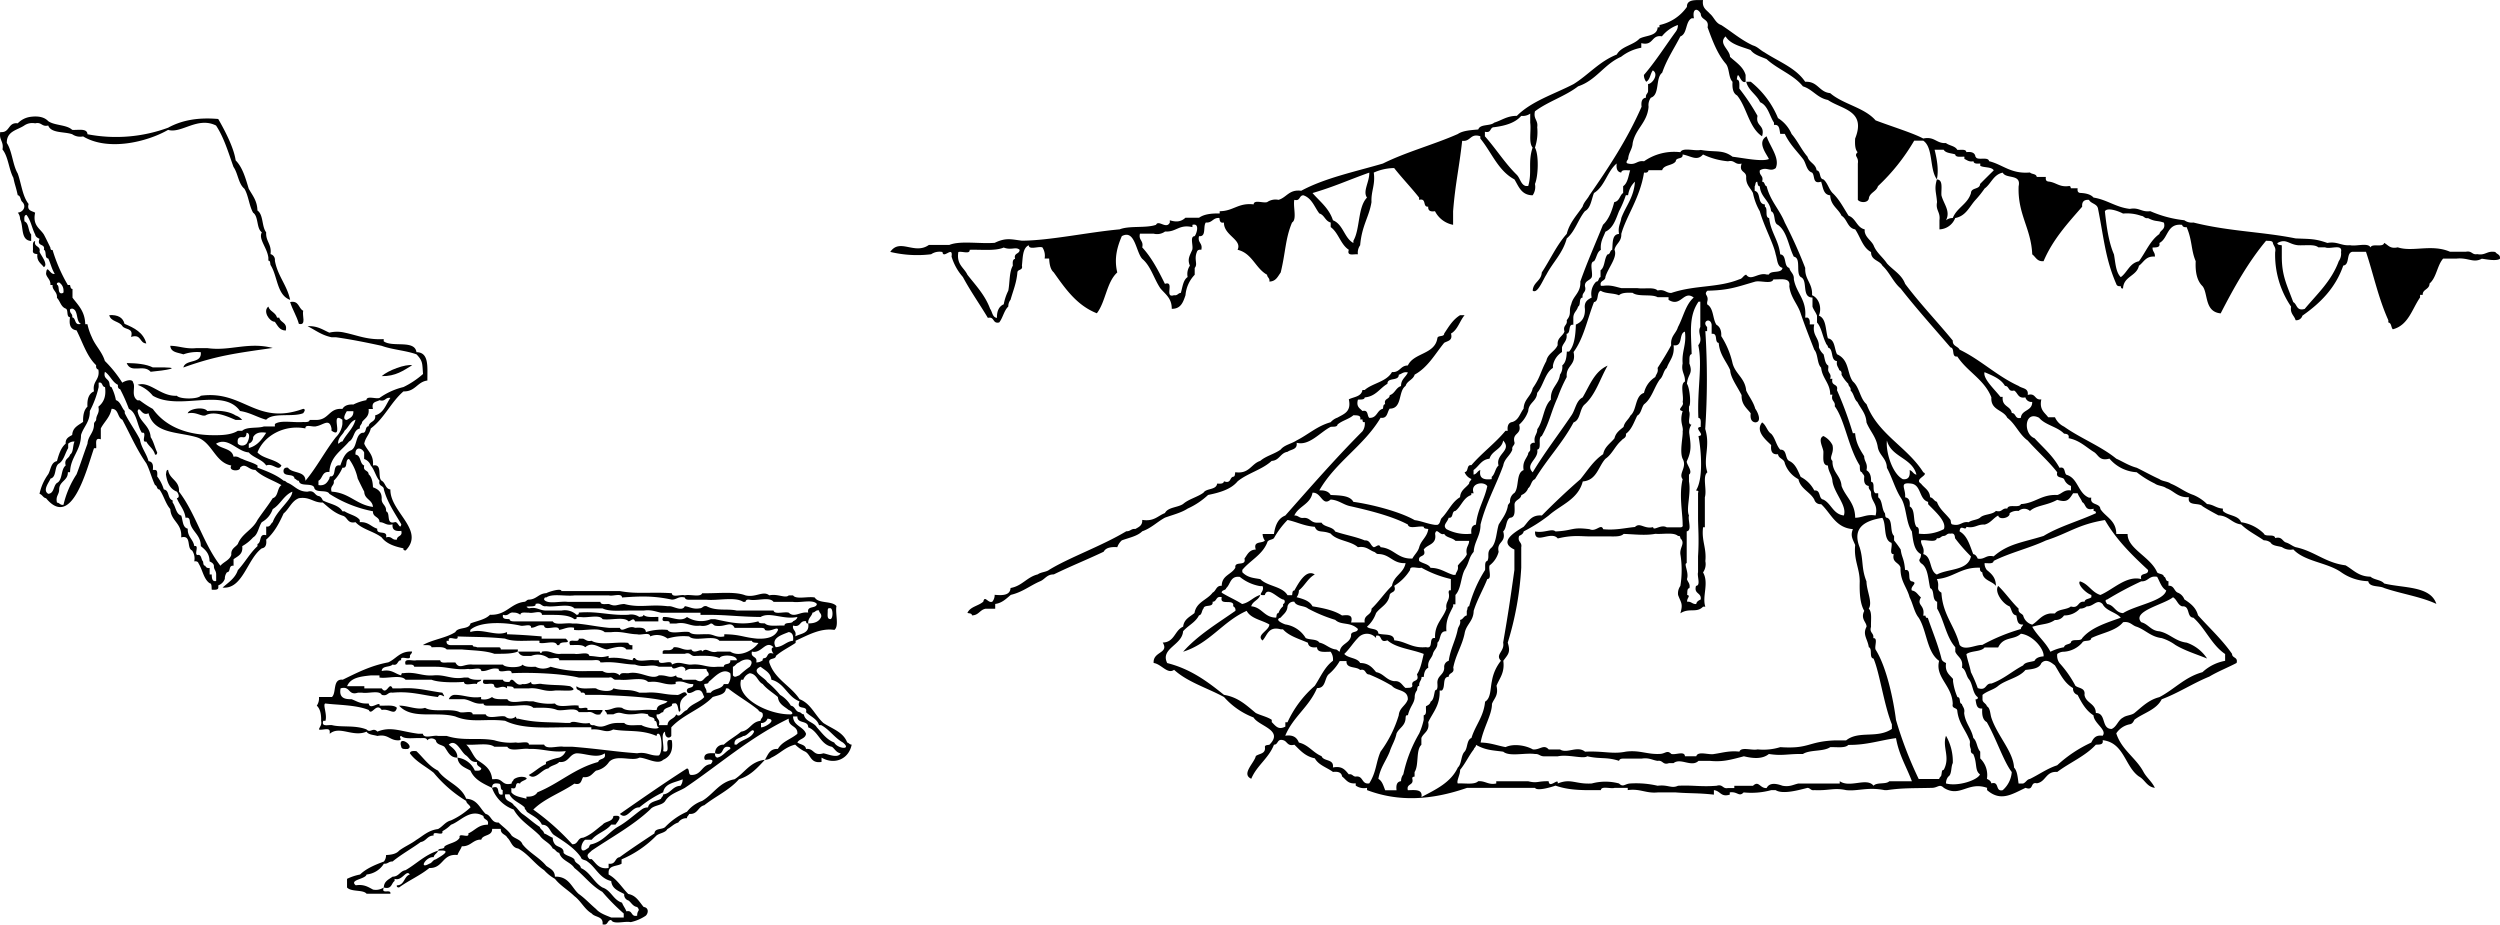 <svg xmlns="http://www.w3.org/2000/svg" width="727.531" height="269.065" viewBox="0 0 727.531 269.065">
  <g id="stay_camp_02" transform="translate(-254.974 -2010.102)">
    <path id="パス_354233" data-name="パス 354233" d="M2142.621,1223.886c-2.451-.468-2.836,1.085-5.285.617-1.593.27-1.436-1.035-3.3-.7h-4.625c-5.332-2.31-10.883.162-15.2-1.278-2.285.523-2.79-.713-3.964-1.3-.278,1.484-3.507.029-3.965,1.333-.7-1.5-4.153-.246-5.946-.655-2.642.22-3.668-1.175-6.607-.657-3.7-1.295-5-1.122-9.25-1.32-9.606-1.944-19.391-2.028-29.731-4.625a3.708,3.708,0,0,1-2.644-.66,33.6,33.6,0,0,1-9.91-2.643c-2.557.354-3.226-1.179-5.947-.66-4.141-.483-6.586-2.663-10.571-3.3-.815-.947-2.272-1.282-3.964-1.352-.515-.146-.768-.362-.661-1.352h-1.983c-.037-.33-.1-.752-.661-.631-2.771.349-3.69-1.167-5.946-1.334-.515-.145-.768-.345-.66-1.334h-2.643c-.173-.99-1.45-.725-1.983-1.294-5.548.483-7.84-2.276-11.893-3.29-.244-1.307-2.776-.32-3.69-.959a1.641,1.641,0,0,0-.113-.158c0-.005-.008-.009-.012-.015-.045-.058-.094-.116-.149-.176-.16-1.162-1.138-1.506-2.642-1.321-.123-.979-1.6-.606-2.644-.661-.6-1.161-2.315-1.208-3.3-1.982-2.827.184-3.268-2.018-6.607-1.321-2.979-1.6-9.144-3.485-13.875-5.286-3.279-3.768-9.433-4.661-13.214-7.928-3.238-.286-3.556-3.492-7.268-3.3-2.745-4.083-7.778-5.877-11.893-8.589-1.169-.594-1.929-1.595-3.3-1.982-3.477-1.589-6.156-3.975-9.25-5.947-1.655-.546-2.09-2.315-3.3-3.3-.913-1.069-2.337-1.626-1.982-3.964-2.177.026-4.736-.271-4.687,1.982a13.045,13.045,0,0,1-7.99,5.285v.667h-.537c-.162,2.639-3.44,2.283-5.286,3.3-1.812,1.932-5.291,2.2-6.607,4.623-5.053,1.995-8.214,5.88-12.554,8.588-5.65,2.939-12.229,4.948-16.517,9.25-2.87-.007-4.411,1.315-6.607,1.982-1.141,1.061-4.084.32-4.625,1.982-2.228.2-4.513.332-5.946,1.322-7.025,3.106-15.044,5.219-21.8,8.589-8.174,2.4-16.928,4.215-23.785,7.928-3.544-.461-4.215,1.953-6.607,2.643a4.3,4.3,0,0,0-3.3.661c-1.161.38-3.851-.8-3.934.661-4.495-.531-5.921,1.984-9.879,1.982v.661c-2.639-.049-4.63.258-6.009,1.248h-3.964c-1.426,1.319-2.892,1.235-4.542.734v.661c-.99,2.078-3.3-.908-4.006.661-2.929,1.035-7.765.184-10.592,1.321-8.929.795-20.331,3.256-28.421,3.3-3.164-.385-4.635-.971-7.934.618-4.268.357-10.021-.7-13.22.618h-5.946c-4.2,2.969-8.413-2.086-11.232,2.025a33.346,33.346,0,0,0,11.892.682,4.306,4.306,0,0,1,3.3-.65c.208,2.2,3.132-1.984,2.643,1.327a15.939,15.939,0,0,0,3.3,5.949c2.226,4.161,4.885,7.89,7.268,11.894,2.034-.492,1.27,1.814,3.3,1.323,1.077-1.347,1.388-3.457,2.643-4.625a3.112,3.112,0,0,1,.661-1.982c.719-2.584,1.732-4.875,1.982-7.928.06-1.042,1.685-.517,1.322-1.982.27-2.373.167-5.119,1.982-5.947.082,1.46,2.8.235,3.964.616a4.415,4.415,0,0,1,.661,3.258h1.322c.07,1.649.374,3.2,1.321,4.01,3.385,4.764,6.71,9.61,12.553,11.915,2.587-3.359,2.821-9.061,5.946-11.881-1.006-4.176.06-7.627,1.322-10.566,3.847-2.076,4.072,4.573,5.946,6.61,2.519,2.105,3.408,5.843,5.286,8.59,1.394,1.69,3.333,2.834,3.3,5.947,2.684.041,3.328-1.994,4-3.964a9.734,9.734,0,0,1,2.679-5.946v-1.982c.99-1.13-.267-2.405.624-4.625.146-.515.535-.768,1.3-.661.479-2.021-1.149-1.943-.67-3.964,2.223.24,1.1-2.863,1.977-3.965,1.934.172,2.028-1.494,3.962-1.321.075.806.2,1.565,1.32,1.321-.079,3.786,5.383,4.938,3.964,7.929,4.274,1.013,5.177,5.395,8.589,7.268.036.844.847.915.66,1.982,1.938-.045,2.454-1.51,3.3-2.643,1.45-5.943,1.316-9.805,3.3-14.536,1.506-.916.247-4.6.661-6.607,1.8.481,1.33-1.312,2.643-1.321,2.468.835,3.214,3.4,4.633,5.285,1.534.447,1.661,2.2,3.311,2.643v1.322c2.309,1.688,2.865,5.055,5.277,6.607-.665,1.987,1.469,1.171,2.639,1.322a3.709,3.709,0,0,1,.659-2.643c.515-5.836,2.605-8.213,3.3-12.553-.154-3.238,1.164-5,.66-8.589a14.971,14.971,0,0,1,5.936-1.322c2.325,2.96,4.947,5.655,7.256,8.589v.661c2.31-.581.917,2.178,2.654,1.982-.085,1.187.643,1.547,1.97,1.321a7.44,7.44,0,0,0,5.273,3.964v-3.964c.66-8.23,1.728-12.26,2.637-20.482,2.528.326,2.311-2.294,5.28-1.321v.66c3.3,4.01,5.178,9.381,9.935,11.893,1.241,2.062,2.02,4.6,5.3,4.625a4.3,4.3,0,0,0,.667-3.3c.958-2.145,1.2-8.465,0-10.571a14.268,14.268,0,0,0,.661-5.946c.324-2.085-1.189-2.333-.659-4.625,3.765-2.841,8.834-4.38,12.554-7.267,5.294-1.754,7.582-6.456,12.5-8.589a13.392,13.392,0,0,1,5.889-2.643V1163.1c3.628.917,2.826-2.516,6-1.982a10.377,10.377,0,0,1,4.654-3.3,3.111,3.111,0,0,1-.646,1.982c-3.071,4.2-5.873,8.655-9.242,12.553a3.108,3.108,0,0,0,.664,1.983c1.161-.6,1.151-2.315,1.925-3.3,1.813,1.016-.059,3.873-1.378,3.964v1.982c0,.844-.788.915-.6,1.982-1.162.158-1.476,1.137-1.292,2.642-4.158,9.5-9.588,17.707-15.181,25.768-.594,1.168-1.587,1.929-1.975,3.3-1.673,2.512-3.773,4.592-4.621,7.929-2.926,3.241-4.813,7.518-7.266,11.232-.155,2.488-2.487,2.8-2.642,5.285,1.36,1.1,2.989-3.15,3.964-4.625,1.888-3.62,4.788-6.225,5.947-10.572,2.405-2,3.3-5.511,5.286-7.928,1.727-.916,1.872-3.414,2.643-5.286,3.15-1.915,3.826-6.3,6.607-8.589-.185,1.506.159,2.484,1.321,2.643.123-.979,1.542-.606,2.589-.661-.51,1.692-.716,3.745-2.036,4.625v1.982c-.99.6-1.038,2.432-2.589,2.643-.695,2.61-1.572,5.008-3.277,6.607-2.208,5.5-4.592,10.811-6.594,16.518.184,3.267-2.078,4.081-2.636,6.607-.871,1.99.249,2.734-1.318,4.625.271,1.592-1.2,1.436-.659,3.3-.514,1.468-2.192,1.771-1.982,3.964-.774,1.869-2.873,2.412-3.3,4.625-1.738,3.2-1.719,4.738-3.964,7.928-.471,2.393-2.557,3.169-2.643,5.946-1.055,1.368-1.435,3.329-3.3,3.883-1.162.159-1.506,1.241-1.322,2.561h-.661c-3.009,3.629-6.858,6.438-9.911,9.992-1.523-.2-.734,1.95-1.982,2.023a3.369,3.369,0,0,0,1.982,2c-.125.535-.662.669-.66,1.332-.939,1.263-2.51,1.9-2.643,3.969-2.354,1.39-3.438,4.117-5.285,6.013-.568.533-.393,1.718-1.322,2.048h-.661c-2.366-.33-3.818-1.091-5.946-1.385-4.663-2.663-13.293-4.72-17.839-5.318-.986-1.877-3.889-1.853-6.607-2-.562-.98-1.663-1.428-3.3-1.329,4.724-8.27,13-12.988,17.839-21.147,2.071.309,1.862-1.664,2.643-2.645,3.754.01,2.4-5.091,4.624-6.608.448-1.535,2.2-1.769,2.643-3.3,3.85-2.1,5.912-5.98,8.589-9.25.965-.577,2.558-.582,1.982-2.7,1.974-1.109,2.544-3.694,3.964-5.343h-1.322c-2.145,1.32-3.3,3.362-4.625,5.343-.01,1.091-1.833.4-1.982,1.35-.728,4.778-6.846,4.18-8.589,7.943-2.2,0-2.256,2.083-4.625,1.916-1.562,2.843-5.729,3.241-7.929,5.22h-.661c-.319,1.979-2.509,1.969-3.964,2.716.813,3.676-1.494,4.269-3.3,5.322a4.706,4.706,0,0,0-1.982,1.34c-3.956,1.109-6.537,3.6-9.91,5.295-1.446.977-3.557,1.293-4.625,2.647-1.776,1.307-4.308,1.861-5.946,3.306-2.676.848-3.172,3.877-7.268,3.3-.147.513-.018,1.3-.661,1.322-1.037.284-.564,2.078-2.643,1.321-.111.77-1.044.718-1.982.661-.256,1.946-3.113,1.292-3.964,2.643-1.776,1.307-4.308,1.859-5.946,3.3-1.583,1.061-4.392.894-5.286,2.643-2.073.79-3.187,2.54-6.607,1.982.112,1.653-1.015,2.068-1.982,2.643-1.249-.148-1.458.745-2.643.661-7.089,4.265-16.647,7.658-22.464,11.232-.868.673-2.436.648-3.3,1.321-3.185.779-4.545,3.384-7.929,3.964-.12,2.083-2.173,2.232-4.625,1.982a3.117,3.117,0,0,1-.661,1.982c-1.231.632-2.209-1.979-2.643,0-1.37,1.272-3.843,1.443-4.625,3.3.513.148,1.3.064,1.322.706,1.972-.011,2.246-1.607,3.964-1.937h2.8V1326.3c1.979-.245,3.223-1.543,4.546-2.643,3.4-.788,5.621-2.71,8.551-3.964,1.4-.587,1.933-2.012,3.944-1.982,4.726-2.322,9.754-4.331,14.526-6.607.608-1.154,2.061-1.458,3.959-1.322a4.673,4.673,0,0,1,1.319-1.982c2.089-.774,4.517-1.207,5.945-2.643,2.622-.9,4.316-2.731,6.607-3.964,2.255-.828,4.747-1.42,6.607-2.643a21.892,21.892,0,0,0,5.946-3.964c3.478-.706,6.7-1.666,8.589-3.964,2.906-2.38,7.176-3.4,9.911-5.946,2.3-.127,2.509-2.337,4.625-2.643.981-.78,2.952-.571,2.643-2.642,3.656.988,6.772-3.025,9.91-4.625.778-.1,1.875.113,1.982-.661,1.275-1.147,3.349-1.576,4.625-2.722,1.038.063,2.29-.078,1.982,1.242h.661c.037.66.1.862.661.74a3.822,3.822,0,0,1-.661,2.682c-7.8,7.834-15.126,16.229-22.464,24.528-2.052.811-2.9,2.728-3.3,5.367h-3.3a3.522,3.522,0,0,0,.661,1.92c-.835.927-3.486.007-2.643,2.612-1.937.045-2.454,1.495-3.3,2.627.635,2.4-2.969.547-2.643,2.635-1.068,2.015-3.95,2.212-3.964,5.282-1.656-.114-1.6,1.477-2.643,1.98-1.589,2.155-4.766,2.72-5.286,5.946-1.325,1.1-3.071,1.774-3.3,3.964-2.486,1.038-2.49,4.557-5.946,4.625,1.947,3.218-2.907,2.532-2.643,5.946,2.244.305,4.052,3.394,5.946,1.982,3.906,3.582,9.691,5.286,14.536,7.929a21.844,21.844,0,0,0,8.589,5.946c1.517,2.56,8.918,3.64,4.625,7.928-.513.148-1.3.018-1.322.661.309,2.071-1.661,1.863-2.643,2.643-.428,2.016-4.342,5.252-1.322,6.607,1.621-3.885,5.075-5.937,6.607-9.911,1.313-.008.84-1.8,2.643-1.321,1.26.281,1.2,1.888,3.3,1.321,1.666,1.638,3.185,3.423,5.947,3.964,1.085,2,3.511,2.655,5.285,3.965,1.506-.185,2.486.159,2.645,1.321,1.145.837,1.657,2.233,3.967,1.982v.661a4.173,4.173,0,0,0,3.3.66v.661c9.111,3.442,18.6,2.984,29.071-.644h19.822c.59.99,4.622-.179,5.946-.661,2.272.773,4.8,1.321,9.911,1.321h3.3c.082-1.319,2.8-.33,3.964-.66h3.854v.644c3.629-.5,5.231,1,8.7.675h5.285c4.188.329,6.468.13,11.086.646v-1.321c1.979.255,1.979,2.119,4.618,1.321v-.661c2.309-.33,2.659,1.448,4.041.008a21.873,21.873,0,0,0,8-.653h1.322c2.109,1.319,6.947-.086,9.25-.669.844.037.915.844,1.982.657,4.316.2,5.714-.772,9.25,0,3.434.383,6.244-.983,11.232.007h.661c4.488-.66,7.341-.523,13.214-.669,1.644-.072,2.08-1.242,3.338,0,4.741,2.948,6.98-1.961,12.588-.005v.661c3.959,3.482,7.256,1.191,11.2-.661,2.5.958,1.25-1.814,3.286-1.321,2.665-.418,2.585-3.571,5.937-3.3,3.644-2.743,8.171-4.6,11.228-7.929,1.038-.063,2.288.089,1.98-1.321,6.3.747,6.426,7.668,10.569,10.572,1.732.912,2.274,3.011,4.625,3.3-.838-1.8-2.367-2.918-3.3-4.624-2.225-4.162-6.384-6.39-7.928-11.232a6.127,6.127,0,0,1,3.964-2.643c.742-.14,1.029-.733,1.322-1.322,2.636-1.989,6.391-2.859,7.928-5.946,4.96-1.867,9.026-4.628,13.875-6.607,2.477-1.487,5.325-2.6,7.929-3.964.481-1.8-1.313-1.33-1.321-2.642-2.9-4.151-6.574-7.523-9.911-11.233-.584-2.279-2.236-3.49-3.965-4.625a3.341,3.341,0,0,0-1.985-1.982c-1.04-.5-1-2.1-2.647-1.982v-1.321c-.99-.008-.6-1.158-1.318-1.322-.173-.929-1.447-.692-1.98-1.26-1.871-4.5-8.69-6.882-8.588-11.17h-3.3c0-3.959-3.049-4.873-4.625-7.26-.118-1.863-3.14-.987-2.642-3.3h-.661c-3.28-1.32-3.155-5.724-6.608-6.677-.7-.617-.2-2.472-1.982-2.016-1.856-3.43-4.734-5.855-7.267-8.607-3.323-1.216-3.036-8.223,1.321-5.955,1.809,2.155,5.337,2.587,7.267,4.621.806.075,1.565.2,1.321,1.319,3.141.6,4.973,2.516,7.268,3.963,1.422.781,1.585,2.82,4.624,1.981a11.194,11.194,0,0,0,7.929,3.964,28.573,28.573,0,0,0,5.286,3.3c.868.674,2.435.647,3.3,1.321,2.292.792,3.337,2.829,6.607,2.643-.566,2.769,2.958,1.447,3.964,2.643,1.473.95,3.052,1.793,4.625,2.643,2.983.1,3.855,2.311,6.607,2.643,1.887,1.857,4.4,3.086,6.607,4.625a3.113,3.113,0,0,1,1.982.661c.559.982,2.126.956,3.3,1.321a4.3,4.3,0,0,0,3.3.661c3.286,3.542,9.851,3.8,13.875,6.608a14.323,14.323,0,0,0,7.928,2.643c.353,1.851,3.183,1.222,4.626,1.982,4.926,1.68,10.7,2.515,15.2,4.625-1.747-5.3-9.551-4.543-15.2-5.946-.882-1.1-2.939-1.026-3.965-1.982-3.5-.029-5.024-2.024-7.268-3.3-5.875-.731-9.067-4.148-14.536-5.286-.978-.343-1.665-.977-2.642-1.321-1.26-.282-1.2-1.888-3.3-1.322-.169-1.372-2.9-.181-3.3-1.322a11.933,11.933,0,0,0-6.622-3.3c-.757-2.106-3.982-1.847-5.3-3.3v-.661c-1.98-.11-2.739-1.21-4.611-1.321a12.588,12.588,0,0,0-3.956-2.643c-2.478-.826-4.244-2.36-6.6-3.3-.868-.673-2.434-.648-3.3-1.321-2.284-1.02-4.384-2.221-6.607-3.3-2.262-.6-3.972-1.754-5.945-2.642-4.485-3.665-10.439-5.937-15.2-9.329a5.434,5.434,0,0,1-2.642-2.722h-1.983c-.894-1.319-2.656-2.11-1.982-5.207-2.082.319-1.5-1.988-3.964-1.282.309-2.071-1.661-1.843-2.643-2.623-6.352-2.9-10.94-7.549-17.178-10.561-.5-1.038-2.1-.982-1.983-2.638-4.568-5.564-9.535-10.724-13.874-16.515-1.009-2.736-3.515-3.973-5.286-5.945-1.228-1.856-3.038-3.068-3.9-5.285-.75-1.452-2.253-2.194-2.582-3.964v-.661c-2.31-.513-2.552-3.234-4.686-3.964-1.458-2.285-2.718-4.8-4.655-6.607-1.089-1.114-1.451-2.969-2.658-3.964-1.36-.181-.63-2.461-1.99-2.643-.263-1.939-2.172-2.237-2.647-3.964-1.741-2-2.885-4.6-4.627-6.607a10.231,10.231,0,0,0-3.965-4.633,26.368,26.368,0,0,0-7.93-10.58h-1.321c.676,2.639,3.008,3.686,4.044,5.955,2.306,1,2.724,3.962,4.044,5.954v.661c1.65-.2,1.545,1.285,1.823,2.605h1.321c1.393,2.968,3.454,4.934,5.285,7.287.958,1.244.972,3.443,2.644,3.973.927.835.038,3.491,2.642,2.648.581,1.621.595,3.812,2.643,3.966.12,2.964,2.319,3.849,3.3,5.948,1.671.973,1.7,3.589,3.965,3.965,1.53,2.214,2.181,5.307,4.625,6.608-.028,2.451,2.478,2.367,3.3,3.964,2.071,1.894,3.147,4.781,5.286,6.607,4.645,5.926,9.656,11.486,14.536,17.178,1.362.18.158,2.926,1.982,2.643,2.858,4.41,7.863,6.672,9.91,11.893-.265,3.789,3.475,3.574,4.626,5.947,2.4,1.782,3.49,4.878,5.946,6.607,2.782,3.164,5.994,5.9,8.589,9.25-.454,1.777,1.383,1.277,2,1.982a3.269,3.269,0,0,0,2,1.982v1.322c-1.98-.317-2.6.941-3.981,1.321-4.639-.233-6.414,2.4-10.58,2.643-.458,1.3-3.691-.162-3.969,1.321-1.592-.27-1.438,1.207-3.306.661-1.04,1.163-3.54.866-4.625,1.983-.869.673-2.437.647-3.3,1.321-2.085-.323-2.334,1.19-4.626.661-.642-.018-.513-.808-.661-1.321-1.29-1.793-3.161-3.006-3.964-5.286-.868-.233-1.039-1.163-1.982-1.322-.134-2.069-1.7-2.7-2.642-3.964-2.212-1.382,2.547-2.483.66-3.3-4.682-7.432-13.2-11.025-16.518-19.821-1.91-1.614-2.054-4.993-3.965-6.607-1.78-2.378-.943-6.253-4.625-7.929-.815-1.607-.557-4.288-2.643-4.625-.743-2.339-.41-5.756-2.642-6.607.921-2.1.144-5.061-1.982-5.946.211-3.515-2.147-4.461-1.982-7.928a134.044,134.044,0,0,0-5.947-13.215c-1.511-3.774-4.246-6.324-5.285-10.571-.717-.163-.448-1.313-1.322-1.321.546-1.867-.931-1.712-.661-3.3,2.031-1.209,2.972.595,4.625-.661,1.316-2.888-1.759-6.427-2.643-9.25-2.964,1.707.074,5.266.66,6.607-2.009.883-7.58-.33-10.571-.661-2.928-2.172-4.917-1.218-9.25-1.982-1.793.41-5.243-.839-5.946.661a15.331,15.331,0,0,0-10.572,2.643c-2.085-.323-2.333,1.19-4.625.661-.8-.14-.406-.733,0-1.322.11-1.872,1.211-2.753,1.321-4.625.831-4.234,4.235-5.9,4.625-10.572a3.707,3.707,0,0,1,.661-2.642c2.683-.841,1.281-5.767,3.3-7.268,1.339-3.946,3.5-7.064,5.286-10.566,2.1-.767,1.388-4.291,3.3-5.28h.661c-.574-2.969,1.1-3.064,1.981-1.327.046,1.937,2.517,1.444,1.982,3.961,1.418,3.867,2.844,7.727,5.285,10.57,1.124,1.3.76,4.085,1.983,5.285-.138,1.9.166,3.356,1.321,3.964,2.875,3.511,3.428,9.344,7.267,11.893.98-3.4-2-2.842-1.321-5.947a60.49,60.49,0,0,0-5.285-7.929c-.055-1.046.238-2.52-.741-2.643.413-3.454.914,1.4,2.563.661v-1.983c-.661-2.381-2.824-3.7-4.546-5.285.013-2.032-3.519-3.879-1.281-5.947,1.414,2.33,4.561,2.947,7.288,3.964,1.014,1.408,2.945,1.91,4.634,2.643,3.2,2.965,7.825,4.513,10.577,7.928,2.859.884,4.141,3.349,7.27,3.964,4,2.746,11.231,3.019,7.93,11.232-.087,1.629-.037,3.183.723,3.964-1.239,1.26.393,1.2.063,3.3v10.571c.659.9,3.175,1.021,3.241-.661.448-1.535,2.165-1.789,2.613-3.324a58.579,58.579,0,0,0,10.54-13.235h2.643c2.964,1.979,1.776,8.354,3.964,11.23.558-2.619.072-5.622-.661-8.591h2.643c.56.99,2.167.979,3.343,1.344.123.978,1.692.628,2.683.683v.661c.659.208,1.258.941,2.639.661.111.77.989.717,1.979.661v.661c.99.6,3.261.227,3.929,1.322-1.333,1.31-2.672,2.631-3.982,3.964-.064,1.7-2.588.945-2.652,2.643-.943,3.242-4.127,4.246-5.29,7.268a3.119,3.119,0,0,0-1.984.661c1.406-2.676-.692-4.748-1.322-7.267-.114-1.869.568-4.533-1.322-4.625-.814,2.8-.2,3.558.044,6.607-.468,2.45,1.035,2.835.7,5.285v2.643a5.118,5.118,0,0,0,4.582-3.3c3.157-.587,4.132-3.332,5.924-5.286a29.141,29.141,0,0,0,2.632-3.3c1.92-1.383,2.538-4.063,5.28-4.625.938,1.925,5.453.271,4.622,3.964-.307,8.236,3.642,12.214,3.963,19.821,1.024.738,1.375,2.148,3.3,1.982,2.692-6.338,7.031-11.028,11.232-15.857q-.181-2.162,1.982-1.982c.6,1.164,2.432,1.092,2.642,2.643,1.711,8.58,2.125,14.521,5.286,21.8.146.515.553.768,1.322.661.037.4.1.782.66.661.165-3.58,3.966-3.523,4.625-6.607,1.42-1,1.974-2.871,4.625-2.643.148-1.249-.745-1.458-.66-2.643,1.038-.063,2.29.089,1.982-1.322,2.628-1.335,2.125-5.8,6.607-5.285.146.515.553.768,1.322.661,1.68,3.864,1.251,6.678,2.643,9.911-.164,3.247.41,5.757,1.982,7.268,1.67,2.063.5,7.464,5.285,7.928,3.889-7.563,8-14.9,13.215-21.143.777.1,1.875-.113,1.982.661.207.894.94,1.262.66,2.643a26.787,26.787,0,0,0,4.625,15.857c-.316,2.078.941,2.583,1.321,3.964a1.823,1.823,0,0,0,1.982-1.321c5.185-3.625,9.631-8.031,11.893-14.58,1.986-.216.776-3.678,2.643-4.008h3.964c2.113,6.267,3.538,13.311,6.507,19.909v.661c.99.172.746,1.449,1.314,1.982,4.551-1.175,5.613-5.976,7.922-9.25v-.767h.775c-.106-1.649,1.984-1.531,1.981-3.3,2.026-1.717,2.212-5.281,3.964-7.261h3.964c3.335-.33,4.824,1.385,7.268.045.614.018,4.138.845,5.287.023.2-1.3-.892-1.287-1.322-1.959m-430.781,1.982c-.77.111-.718,1.045-.661,1.982-1.072,1.792-.851,4.875-1.321,7.268a14.878,14.878,0,0,0-1.321,3.964c-1.382.6-2.015,1.95-1.982,3.964-1.357-.184-1.319-1.765-1.982-2.643-1.482-4.024-4.188-6.824-6.608-9.911-.967-2.116-3.235-2.931-2.642-6.607.96-.361,3.415.772,3.3-.661,3.413-.112,7.457.409,9.911-.661,2.22.891,3.495-.356,4.625.661-.009,1.313-1.8.84-1.321,2.643m52.232-6.607c-1.459.082-.3,2.8-.679,3.964-.792,1.819-1.453,2.76-.679,4.625a4.3,4.3,0,0,0-.661,3.3c-1.323.879-1.472,2.933-1.983,4.625-.845.036-.915.847-1.982.661-2.993,1.01.35-4.314-2.643-3.3-1.89-3.836-3.861-7.63-6.607-10.612.48-2.021-1.14-2.025-.661-4h3.964a3.942,3.942,0,0,0,3.341-.62c3.3.215,4.007-2.18,7.965-1.281v-.661c2.309-.632,1.134,2.852.624,3.3m50.181-11.232c-2.72,2.786-1.983,9.165-3.962,12.553v.661c-2.639-1.394-2.951-5.419-5.949-6.607-1.126-3.5-3.8-5.448-5.948-7.928,6.561-1.939,9.918-3.589,16.517-5.946.106,2.655-1.991,5.453-.658,7.268m46.907-3.364h-.661c-1.46-.33-1.678-2.281-2.667-3.273-3.455-3.372-5.976-7.49-9.275-11.2v-1.322c1.979.481,1.355-1.313,2.667-1.321,3.32-.424,6.18-1.286,7.907-3.3a3.754,3.754,0,0,0,2.621-.661v2.643c.329,2.428-.53,5.819.7,7.238-1.425,4.218-.1,7.243-1.287,11.2m-48.232,65.471c-.746-.8-1.886-1.2-1.321-3.3.778-.1,1.875.113,1.982-.661,3.237-.286,4.364-2.684,6.607-3.964-.021-2,3.324-.64,3.3-2.643.893-.208,1.262-.941,2.643-.661-.587,1.4-2.011,1.952-1.983,3.964-1.534.447-1.768,2.2-3.3,2.643-.008,1.313-1.8.84-1.321,2.643-.643.018-.513.809-.661,1.321-1.791.411-1.645,2.761-3.965,2.643-.705-.616-.2-2.437-1.982-1.982m191.6,1.982c-1.8.481-1.33-1.387-2.642-1.4-.277-2.146-2.943-1.731-2.643-4.7h-.661c-1.494-1.979-5.172-5.3-4.625-7.193,2.306,1,4.738,1.907,5.947,4,1.312.008.839,1.821,2.642,1.34,1.138.624,1.081,2.452,3.3,1.992a1.807,1.807,0,0,0,1.982,1.326c.076,2.718-3.088,2.2-3.3,4.63m-159.275,15.2c1.65-1.172,2.259-3.049,4.648-3.3.685-2.4,3.521-2.657,3.975-5.286,2.682,2.94-2.3,3.858-1.343,7.268-.979.782-1.013,2.5-2,3.3v.661c-2.309.276-3.761-.2-3.3-2.643-.869.233-.989,1.163-1.978,1.321Zm-7.234,13.879c1.523.2.723-1.913,1.971-1.987,1.714-1.369,2.294-3.865,4.6-4.625v-.52h.7c-1.136-2.969,2.995-3.612,3.964-2.052-.847,4-2.872,6.783-3.3,11.2-1.162.159-1.506,1.119-1.322,2.625a12.415,12.415,0,0,1-7.267-1.33c-1.227-1.168.276-1.933.65-3.308m-3.954,4.657c.434-1.979,1.412.655,2.643.023.6,1.161,2.315,1.053,3.3,2.043h3.964c.015,1.319-1.138,1.885-.661,3.9-.593,1.389-1.832,2.155-2.642,3.327.28,1.38-.453,1.676-.661,2.665h-.661c-2.252-.659-3.755-2.025-6.607-2.035-.6-1.161-2.315-1.235-3.3-2.008-.494-2.036,2.278-.819,1.321-3.317,1.059-1.584,3.882-1.381,3.3-4.6m3.295,21.767c-.981,2.982-3.47,4.454-3.3,8.589-2.087-.326-.243,3.279-2.64,2.643-4.133.389-5.8-1.687-9.249-1.982-.051-2.151-2.994-1.41-4.624-1.983-.067-1.694-2.462-1.061-3.3-1.982a9.329,9.329,0,0,0,2.643-3.964c1.3-1.784,3.6-2.563,3.964-5.286.284-1.037,2.078-.565,1.321-2.643a14.11,14.11,0,0,0,4.625-4.625c-.111-1.433,2.326-.3,3.286-.661a32,32,0,0,0,8.571,3.3v3.3c-.66-.122-.606.258-.643.661.53,2.292-.975,2.54-.652,4.625m-9.9,22.464c-.108.775-1.2.558-1.983.661-1.023-.738-1.375-2.148-3.3-1.983-2.345-.3-3.056-2.23-5.286-2.642-1.086-1.337-2.209-2.636-4.625-2.643-.833-1.589-3.514-1.332-4.625-2.642,1.478-1.386,2.545-3.18,3.962-4.626a3.425,3.425,0,0,1,5.284,0v-.66c1.979-.495.807,2.278,3.306,1.321,2.562,2.283,7.086,2.6,10.572,3.965-.517,2.125-.9,4.379-1.981,5.946.956,2.5-1.815,1.267-1.321,3.3m-17.84-14.535c-.365,2.276-3.037,2.248-3.3,4.625-.535-.126-.659-.663-1.322-.661-1.865-.338-2.806-1.6-4.625-1.982-.668-1.094-2.806-.717-3.965-1.322a8.382,8.382,0,0,0-5.946-3.964c-.585-.2-3.357-1.324-1.321-1.982.771-.99,1.909-1.616,1.982-3.3a1.8,1.8,0,0,1,1.982-1.321c.559,1.423,2.9,1.065,3.965,1.982a43.239,43.239,0,0,0,7.928,3.3c1.743,1.657,4.361.488,6.607,2.643-.073,1.248-2.184.458-1.982,1.982m-11.232-41.625c2.6-.22,2.821,4.115,5.285,1.982,2.474.168,3.694,1.592,5.946,1.982,4.2.971,11.569,2.648,16.518,5.286.285,1.478,3.255.268,4.625.661.018.643.809.513,1.321.661-.318,2.325-2.08,3.206-2.643,5.285-.387,1.375-1.389,2.136-1.982,3.3-4.358.172-5.375-2.994-9.25-3.3-.484-1.176-1.2-.1-1.982,0-1.039-.5-.988-2.1-2.643-1.982-2.641-1.1-5.8-1.621-8.589-2.579-.72-1.482-3.244-1.259-3.964-2.579h-1.321c-1.934,0-2.03-1.557-3.965-1.385-1.249.148-1.458-.777-2.643-.693,1.207-2.758,4.709-3.252,5.286-6.639m-20.43,22.464c2.309-2.786,5.775-4.33,7.242-7.928.172-.929,1.436-.753,1.969-1.322a24.6,24.6,0,0,1,3.958-5.286c2.734.57,4.831,1.773,7.925,1.982.824,1.984,2.08.908,4.624,1.982,1.829,2.136,5.849,2.079,7.927,3.964,2.371-.388,3.2.768,4.625,1.322.535.126.658.663,1.322.661,3.464.06,4.183,2.864,7.927,2.643-.554,2.969-3.409,3.639-3.963,6.608-2.136,2.048-3.8,4.609-5.947,6.65.035,2.016-2.38,1.7-1.982,4.007h-3.964c.663-2.309-.916-2.209-2.643-2.025-2.258-1.486-5.374-2.136-8.589-2.664-.825-1.6-2.709-2.148-4.625-2.654a3.129,3.129,0,0,0,.661-1.987c1.724-1.36,2.629-3.54,4.625-4.628-2.591-1.683-4.813,2.7-5.947,4.673-.643.018-.513.709-.661,1.368h-1.321c-1.525-2.639-5.837-2.554-7.9-4.673-1.618-.348-3.61-.3-5.259-2.031Zm-4.678,5.286c1.289-1.134,1.167-3.627,3.965-3.253a12.791,12.791,0,0,0,5.946,2.693h.661c.772,1.649-2.039,2.791.661,2.592.76-2.623,3.638.8,5.3,1.3.667.008.678,1.133.018,1.3v.661a4.35,4.35,0,0,0-1.339,1.983c-.642.018-.521.808-.67,1.321-3.527,0-4.052-3-7.272-3.3.448-1.535,2.194-1.769,2.641-3.3-2.054.588-3.079,2.208-5.286,2.643-1.87-1.213-4.055-2.112-5.947-3.3.008-.874,1.157-.6,1.32-1.322m13.255,38.981v-.661c-1.32-.888-3.165-1.259-4.646-1.982-2.665-2.18-5.095-4.605-9.26-5.285-4.755-3.834-9.663-7.521-16.522-9.25-2.089-4.264,4.365-5.182,4.622-9.25,1.422-1.661,3.6-2.567,4.624-4.625.928-.172.753-1.449,1.321-1.982.18-1.362,2.926-.158,2.642-1.982,1.313-.009.869-1.8,2.671-1.321-.632,2.394,2.672.672,3.331,1.982v.661a1.172,1.172,0,0,1,.633,1.322c-5.314,3.715-10.963,7.11-15.21,11.893,7.728-2.4,11.48-8.775,18.493-11.893,1.227,2.3,4.392,2.652,6.6,3.964-.027,1.779-3.954,3.078-1.984,4.666,1.4-1.465,1.661-4.251,5.284-3.261h.661c1.751,1.979,4.678,2.768,7.268,3.923.159,1.163,1.136,1.485,2.643,1.3.073,1.688,2.212,1.3,3.964,1.311a3.691,3.691,0,0,1,.661,2.637c-2.408,1.777-3.625,4.764-5.285,7.287a31.412,31.412,0,0,0-7.929,10.591h-.626v1.277c-1.979.979-2.639.027-3.958-1.321m24.406,15.858c-.845-.036-.915-.847-1.982-.661-1.029-1.174-1.859-2.547-4.625-1.983.385-2.588-2.718-1.687-3.3-3.3-2.5-1.021-3.764-3.284-6.607-3.964-.56-1.421-1.627-2.337-3.965-1.982,2.238-5.47,6.991-8.425,9.25-13.875,2.526.1,2.147-2.663,3.3-3.93a14.3,14.3,0,0,0,3.3-3.929h1.982c-.184,2.31,2.894,1.476,3.964,2.608,1.8-.482,1.33,1.3,2.643,1.3a49.416,49.416,0,0,1,6.608,3.295c1.262,1.6,4.71,1.012,4.625,3.96-.586,1.837-2.454,2.389-2.643,4.623a34.628,34.628,0,0,1-5.286,10.57c-1.4,3.221-1.169,5.841-3.3,9.25-2.34.358-1.624-2.34-3.964-1.982m19.16,5.946c.384-2.366-1.955-2.009-3.964-1.982-.492-2.034,1.8-1.27,1.311-3.3-.122-.562.32-.623.65-.661v-1.321c1.319-2.024.33-6.391,1.98-7.929v-1.982c.659-1.575,2.456-1.931,1.993-4.6,1.34-2.844,3.5-4.933,3.316-9.221h.661c1.135-.989.013-3.979,1.982-3.993.009-1.313,1.8-.855,1.322-2.657.7-3.7,2.539-6.277,3.3-9.918.419-2.665,2.6-3.57,2.643-6.611,1.057-3.348,2.718-6.094,3.964-9.251,1.459-.083.281-2.8.661-3.965a7.313,7.313,0,0,0,2.642-3.965c-.682-3.1,2.3-2.544,1.322-5.947,1.061-.921.7-3.261,1.982-3.964,1.688-.074,1.312-2.213,1.321-3.964.194-1.347,1.788-1.3,1.982-2.643a3.339,3.339,0,0,0,1.982-1.982c.895-.647.856-2.227,1.982-2.643,3.448-5.8,8.017-10.482,11.232-16.517,2.112-.751,1.7-4.03,3.3-5.286,3.121-2.825,4.434-7.458,6.607-11.232-3.831,1.675-5.228,5.783-7.268,9.25-1.929.934-2.1,3.63-3.3,5.286-3.723,5.527-7.767,10.733-11.232,16.518-2.38-2.424,1.848-3.846,1.321-6.607,1.485-.278.018-3.506,1.321-3.964,2.4-4.294,2.566-6.727,4.625-11.232a44.529,44.529,0,0,1,2.643-5.946c-.333-3.416,2.843-3.324,1.982-7.268,2.927-3.9,4.023-9.632,5.947-14.536,1.547-.215.641-2.882,1.982-3.3,1.3.9,3.774.631,5.285,1.322.781-.761,2.335-.8,3.964-.715,1.608,1.256,5.528.279,7.268,1.268H1902v.768c3.628,2.3,4.387-2.93,7.331-.661-2.373,2.031-3.039,5.738-4.592,8.589-.527,1.9-2.234,2.6-1.967,5.286-1.223,2.3-2.579,4.461-3.956,6.607.28,1.381-.449,1.75-.657,2.643a7.338,7.338,0,0,0-3.3,4.625c-2.682.841-2.029,5.017-3.963,6.607-.564,1.2-1.7,1.822-1.981,3.3-1.093.889-2.275,1.689-2.642,3.3-1.17,1.473-2.868,2.418-3.3,4.625-2.782,1.844-4.531,4.719-6.607,7.268q-5.828,5.076-11.233,10.571c-3.113-.251-3.934,1.822-5.316,3.3-2.934,1.747-7.292,4.456-2.673,6.607v5.947c-1.32,9.4-1.8,12.6-3.273,21.142.511,2.575-2.427,3.425-.645,5.286a12.866,12.866,0,0,0-2.635,5.946c-.474,2.168-.287,4.995-1.979,5.947-.411,4.433-2.84,6.848-3.962,10.571-1.424.558-1.065,2.9-1.982,3.964-1.115,1.087-.82,3.584-1.981,4.625-2.026,4.362-6.387,6.387-10.571,8.589m80.536-131.481c1.283,5.77-.352,12.927.035,21.143.978.122.623,1.6.679,2.643-2.319.182,1.667,2.461-.653,2.643.817,4.368,1.445,12.477-.725,15.857.4.038.924.1.6.661v7.268c0,2.837.329,6.074,0,11.232v4.625c-.33,1.162.867,3.882-.591,3.964-.706,2.468,1.675,1.883,1.356,3.964-.588.292-1.164.58-1.3,1.321-1.185.084-1.385-.809-2.634-.661-.139-1.13,1.132-1.712,0-1.982.1-.777-.11-1.876.664-1.982.279-1.381-.519-1.75-.727-2.643.691-1.869-1.056-4.533-.067-4.625v-9.25c1.649-.284.268-3.256.661-4.625-.9-1.9.658-6.238,0-9.911v-1.982c1.319-.909-1.039-3.294-.593-3.964,1.266-2.814,1.221-4.281.695-7.929a3.713,3.713,0,0,1,.61-2.643c-1.459-.082-.052-2.8-.711-3.964v-1.321c.659-.476.241-5.421-.593-6.607.278-3.014,1.855-2.8.695-5.946.112-.989-.219-2.493.677-2.7-.141-6.139-.957-10.962,2-15.251h.52v7.377c-.989,1.778.969,3.388-.59,5.286m1.391,66.117a4.2,4.2,0,0,0,.661-3.264c.395-3.919-1.159-5.912-.661-9.87h.518v-8.716c.66-2.224-.78-6.137.732-7.268-1.336-4.039.945-7.54-.625-12.614a217.105,217.105,0,0,0,.036-28.471h.517v-1.2c-1.649-1.631.99-2.945,1.319-.661v2.643c1.979-.283.692,2.463,2.054,2.643.278,3.466,2.207,5.318,3.34,7.928.088,2.144,1.982,4.607,3.322,7.268-.091,2.733,1.511,3.784,2.653,5.286-.185,1.506.163,2.484,1.326,2.643,2-.092.777-2.948,0-3.965-.578-2.064-1.795-3.489-2.642-5.285-.331-3.633-3.129-4.8-3.963-7.928a24.762,24.762,0,0,0-3.3-7.929c.1-1.641-.412-2.742-1.393-3.3-1.161-1.7-.735-4.774-2.714-5.947v-.661c.66-2.108-1.168-2.043.072-3.3,6.24-.158,8.165-.972,13.911-2.643,1.58-.4,4.811.829,5.3-.661,2.113.089,5.065-.651,4.634,1.982.386,3.358,2.389,5.1,3.308,7.928,1.222,3.623,2.6,7.095,3.966,10.572,1.124,1.3.76,4.011,1.983,5.211.342,3.182,2.673,4.556,2.644,7.855h.661c-.546,1.979.931,1.786.661,3.378,2.909,3.925,3.934,11.938,7.268,17.216.1.777-.113,1.894.661,2,.126.535.663.668.661,1.331-.184,1.506.16,2.489,1.322,2.648-.186,1.067.624,1.14.661,1.984-.046,2.689,2.156,3.13,1.321,6.608-2.657-.455-3.771.633-5.946.661-.025-4.38-2.782-6.028-3.965-9.25-.223-3.08-2.709-3.9-2.642-7.267-1.167-1.106.586-2.214,0-4.625a5.951,5.951,0,0,0-2.643-2.643c-1.779.781,0,3.445,0,4.625.01,1.752-.366,3.891,1.321,3.964.111,1.872,1.211,2.753,1.322,4.625.519,3.458,4.327,7.107,3.3,9.911-3.135-.389-3.605-3.442-5.947-4.625-1.521-.241-.632-2.893-2.642-2.643a9.1,9.1,0,0,0-3.965-3.964c-.831-1.812-1.493-3.792-3.3-4.625-1.357-.625-.56-3.4-2.642-3.3-1.184-1.238-1.458-3.387-2.643-4.625-1.211-.771-1.432-2.532-2.643-3.3-2.127,2.6,1.322,5.261,2.643,6.607-.187,1.728.242,2.842,1.982,2.643.195,1.347,1.787,1.3,1.982,2.643a8.216,8.216,0,0,0,3.964,4.625c.639,2.885,3.4,3.651,4.625,5.947a1.821,1.821,0,0,0,1.982,1.321c2.868,2.639,4.147,6.865,9.25,7.268-.774,1.866-.131,2.806.661,4.625-.443,4.408,1.279,6.65,1.321,10.572-.091,3.394.1,6.51,1.321,8.589-1.188,2.382.757,3.336.661,4.625-1.229,2.29.314,3.518.661,5.946,1.141.4,0,3.135,1.376,3.3,1.774,4.089,3.031,13.5,5.34,19.16v1.321c-4.288,2.916-9.641.371-13.323,3.34h-3.3c-7.926.33-7.311,2.535-15.857,1.964a16.561,16.561,0,0,1-6.607.651c-1.58.4-4.794-.834-5.285.656-2.967-.324-4.951.348-7.269.673-1.579.4-4.793-.976-5.285.673h-3.3c-.083-1.649-2.8-.3-3.965-.675-1.258-1.239-1.66-.08-3.3-.007-3.729.2-5.876-1.176-9.911-.665-3.947.815-6.314-.237-11.893.015-2.251-1.84-5.252.673-7.268-.646h-3.3c-1.469-1.649-2.577.208-4.626-.017-2-1.147-5.55-1.776-7.929-.669-2.428-.434-4.442-1.288-7.267-1.324.756-4.238,3.337-8.157,3.3-11.235.583-1.619,1.981-2.425,1.321-5.287.862-2.222,2.448-3.72,1.982-7.268,1.381-1.91,2.194-2.389,1.289-5.286a91.124,91.124,0,0,0,3.932-21.8v-5.947c.33-1.592-1.174-1.436-.628-3.3.589-.292,1.2-.58,1.337-1.322a46.84,46.84,0,0,0,7.277-4.625c3.5-3.105,8.563-4.656,9.914-9.911,4.07-.334,4.505-4.306,6.609-6.607,1.967-1.337,2.831-3.778,4.626-5.286.429-.672,1.519-.683,1.322-1.982,1.66-1.2,2.353-3.373,3.3-5.286,1.161-.6,1.208-2.315,1.982-3.3,2.261-1.7,2.937-4.991,4.625-7.268.954-.808,1-2.522,1.982-3.3.732-2.131,2.345-3.381,1.982-6.607,2.888.465,1.408-3.437,3.3-3.964.516,3.821-.959,5.649-.662,9.25-.508,2.49.806,3.158.662,5.285-1.5.7-.252,4.154-.662,5.947.632,1.23-1.978,2.208,0,2.643-1,3.276.325,4.4,0,5.946.168,1.328-.958,5.81,0,7.929,1.4,2.519-1.324,4.268,0,5.946-1.121,4.588.018,9.793,0,13.277.122.563-.258.724-.66.724h-3.964c-1.752-.99-3.89,1.2-3.965-.063-2.586.653-3.836-1.491-5.286-.032-3.021.282-5.6.99-9.249.645-.608-1.8-2.066.915-3.965-.008-5.3-.7-4.651.421-9.911.657-1.065-.987-3.312.568-5.946,0-.187,4.087,4.68-.368,6.607,2.042,4.321-1.053,6.671-.6,9.25-.6h5.286c1.755,0,3.773.189,4.625-.722,3.032.087,6.319.533,9.249-.03,2.244.179,5.357-.527,6.607.645.562-.121.623.25.661.653,1.529,1.468-.225,2.573,0,4.621a28.7,28.7,0,0,1,0,9.248,3.706,3.706,0,0,0-.661,2.642c.855,2.348,1.493,2.448.661,5.331,2.611-1.726,4.684.043,6.606-1.936h.661c-1.005-2.969,1.132-6.853-.661-9.957m54.178,60.759c-.882.99-3.678.211-4.56,1.311-1.97-2.534-6.876.757-9.845-1.33v.678h-12.024c-1.551.331-2.48,1.035-4.625.652-1.692-.6-3.746-1.067-4.625.665-1.972.147-2.247-2.306-3.964-.656h-5.441v.659H1919.3c-1.592.33-1.436-1.215-3.3-.669-4.6.37-6.719-.21-11.231,0-1.957.9-2.877-.389-5.946,0a27.553,27.553,0,0,0-7.929-.662c-1.644.072-2.046,1.238-3.3,0a15.165,15.165,0,0,0-7.928,0c-4.765.283-5.988-1.576-9.911,0,.284-1.854-2.463,1.665-2.642-.651-3.276-.072-3.246.669-5.947.01h-9.3v.641c-2.309.509-3.131-.806-5.258-.66-1.1,1.106-3.865.526-5.933.66-.472-.661.742-2.666.668-3.964,1.495-1.809,2.527-4.084,3.968-5.947.126-.535.665-.659.662-1.322,2.925,1.616,4.924,1.566,7.929,1.983,1.781,1.522,6.373.249,9.251.675,1.185-.084,1.394.675,2.643.675h3.964c3.026-.659,7.458.858,8.589-.015,3.879.891,5.5.127,9.25,1.329.146-.515.553-.654,1.322-.654h5.285c2.145-.33,3.074.449,4.625.66,1.592-.271,1.436,1.319,3.3.659h1.322c2.091-1.649,5.236,1.32,7.268-.659h3.3c3.574.329,5.584-.172,9.911-1.335,2.607.636,5.347.9,7.268-.667,4.041.618,5.31-.063,9.91,0,2.009-1.3,5.976-.632,7.929-1.984,1.9-.079,4.325.36,5.285-.661,5.352.066,9.217-1.345,13.875-1.974.842,4.885,3.013,8.274,4.624,12.563Zm16.517.641a3.112,3.112,0,0,1,.661-1.982c1.094-.667.718-2.807,1.321-3.965a15.015,15.015,0,0,0-1.982-7.928c-1.168,3.383,1.349,6.146-.661,9.911-.642.018-.513.819-.661,1.331,0,.663-.535.672-.661,1.331H1974.8a112.241,112.241,0,0,1-6.607-17.188c-.714-5.62-2.658-15.285-5.947-20.487-.361-.96.773-3.417-.661-3.306.271-1.592-1.207-1.437-.661-3.3-.079-1.9.361-4.325-.661-5.286,1.2-1.841-.642-5.218-.661-7.929-1.552-3.884-.816-6.135-1.983-9.911-2.363-5.98,1.925-7.828,6.607-8.589,1.271,2.032.174,6.433,2.643,7.268.361.96-.773,3.415.661,3.3-.574,2.557,1.614,2.35,1.982,3.964-.129,3.874,1.868,5.62,2.643,8.589.977,1.885,1.353,4.373,2.642,5.946,2.4,3.764,2.326,10.007,5.947,12.554-1.243,4.794,3.81,7.156,3.964,12.553-.364,1.465,1.262.941,1.321,1.982.362,3.383,2.173,5.314,3.3,7.928.851,1.558-.086,1.229.661,3.3-.108.768.145,1.176.661,1.321,1.257,2.616.386,4.8,1.982,5.947-.595,1.624-6.327,3.62-9.911,2.642m45.589-13.874c-2.075-.314-2.7.824-3.3,1.982a38.153,38.153,0,0,0-9.911,6.607c-2.981.983-5.258,2.681-7.928,3.974-.943.159-1.114,1-1.982,1.331h-1.321c-.257-1.649-.339-3.634-1.321-4.634-.218-4.646-4.9-9.315-6.608-14.54-.364-1.176-.3-2.746-1.286-3.306-.233-.868-1.285-1.042-1.285-1.984v-1.321c1.319-1.147,3.313-1.5,4.589-2.644,2.342-1.842,6.032-2.319,7.911-4.625,1.97-.232,4.014-.382,4.617-1.982,1.389-1.45,2.932-.137,3.96.661,1.519,2.446,2.734,5.192,5.283,6.607a1.805,1.805,0,0,0,1.321,1.982c1.187,2.336,2.453,4.593,4.624,5.946.1,2.348,4.075,4.255,2.642,5.947m-17.178-23.107c-1.231.091-2.208.426-2.642,1.313-1.176.365-2.744.335-3.3,1.316-3.183,1.662-5.674,4.014-9.25,5.284-1.874-.112-1.288,2.234-3.964,1.32a38.972,38.972,0,0,0-1.982-4.626c-.352-1.851-.971-3.4-1.321-5.248,1.352-1.07,4.328-.625,5.285-1.945h3.965c1.541-3.3,4.542-2.067,6.606-4,3.561.417,6.863,4.553,6.607,6.588m-3.3-8.608c3.288-.965,4.573-.626,6.607-1.982a2.906,2.906,0,0,0,2.642-1.321,6.125,6.125,0,0,0,4.625-1.982,3.115,3.115,0,0,0,1.983-.661c2.03.1,2.97-2.325,4.624-.661,1.047,2.037,3.85,2.318,5.287,3.964-4.214,1.513-8.616,2.836-11.233,5.946-.4,1.141-3.134-.051-3.3,1.322-.533.568-1.809.393-1.982,1.321a14.921,14.921,0,0,0-3.964,1.322c-1.389-2.8-3.782-4.588-5.286-7.268m40.964-8.589c1.132.631,1.332,2.193,2.643,2.642,2.458-.255,1.207,3.182,3.288,3.3,3.495,3.112,5.276,7.895,9.234,10.572v1.982a13.11,13.11,0,0,0-6.591,3.3c-5.176,1.43-8.2,5.011-12.546,7.268-3.156.807-5.077,2.847-7.264,4.625-.868.674-2.433.648-3.3,1.321-1.467.735-1.788,2.615-3.3,3.3-3.134.05-1.495-4.672-4.625-4.625-.014-2.849-2.9-2.822-3.3-5.285.309-2.071-1.662-1.863-2.642-2.644a31.618,31.618,0,0,0-4.626-6.607,3.71,3.71,0,0,1-.661-2.642,3.108,3.108,0,0,1,1.982-.661,7.722,7.722,0,0,0,5.286-2.643c.405-.916,2.544-.1,2.643-1.322,3.093-1.532,7.187-2.063,9.25-4.625,2.078-.316,2.583.941,3.964,1.322,2.583.94,4.121,2.927,7.268,3.3a13.505,13.505,0,0,1,3.964,1.983c2.739,1.665,6.112,2.7,9.25,3.964a11.662,11.662,0,0,0-5.947-4.625c-3.342-.4-4.86-2.627-7.928-3.3-2.483-.16-3.193-2.093-5.285-2.643-2.838-3.192,6.644-5.148,9.249-7.268m-4.625-5.946c.788,1.414,1.247,3.158,2.643,3.964-.667,3.087-8.908,4.3-12.554,6.607-2.3-.127-2.508-2.337-4.625-2.643-.406-.588-.8-1.181,0-1.321a97.979,97.979,0,0,1,9.911-5.286c2.09.108,2.208-1.756,4.625-1.322m-15.2-16.518c3.307,5.722,7.866,10.193,12.553,14.536.2,1.737-2.563.52-1.982,2.643-4.33-1.09-8.15,3.031-11.893,4.625-2.524-.779-3.409-3.186-5.934-3.964-.9.729,1.667,3.451,3.316,3.964v.661c-.66.568-1.823.392-1.994,1.321-2.082-.319-1.5,2.073-3.971,1.366-1.205,1-3.71.708-4.631,2.027h-1.321c-2.6.33-3.506,2.176-5.286,3.259a3.646,3.646,0,0,1-2.643-2.665c-.429-.672-1.518-.694-1.321-1.993-2.143-2.041-3.811-4.564-5.946-6.613-1.214,1.688,1.323,5.256,3.3,5.944.663.877.625,2.457,1.982,2.641.278,1.264.239,2.843,1.982,2.642-.125.535-.662.658-.661,1.321a55.242,55.242,0,0,0-11.232,4.625c-1.9-.093-5.151,1.836-6.607,0-1.338-5.49-4.922-8.734-5.286-15.2-1.811-1.1-.316-1.73-1.321-3.964,4.892-.393,7.037-3.535,12.553-3.3-.107.768.146,1.176.661,1.322.2,2.442,2.807,2.478,3.965,3.964-.007-2.416-1.306-3.54-2.644-4.625a3.115,3.115,0,0,1-.661-1.983c1.046-.055,2.52.318,2.643-.661,4.681-2.368,10.4-3.694,15.2-5.946,6.666-2.147,9.305-4.649,17.178-5.946m-40.3,1.982c2.489.508,3.157-.806,5.285-.661,1.769-.433,2.512-1.892,3.965-2.643.274,1.467,3.623.634,3.3-.661a3.71,3.71,0,0,1,2.642-.661,2.463,2.463,0,0,1,3.3,0c1.836-1.669,4.82-1.525,7.928-3.233,2.825.834,3.368.068,4.626-1.912h1.321c.344.99.99,1.595,1.333,2.573,1.171.591.677,2.612,3.315,1.912v.661c.33.038.77.1.649.661-4.974,2.294-10.687,3.855-15.2,6.607-6.329,1.964-10.325,2.265-14.539,5.947-2.292-.53-2.54.984-4.627.661-.292-.589-.58-1.182-1.322-1.322-1-2.526-1.691-5.355-3.964-6.607.193-2.3,1.787.056,1.982-1.322m-4.626,1.982c1.124-.243,1.247.516,1.321,1.322a46.579,46.579,0,0,0,4.626,5.286c-.842,4.224-6.622,3.509-9.911,5.286-2.276-1.027-1.368-5.24-3.964-5.947.476-2.019-.676-2.408-.66-3.964,1.368-.393,4.339.817,4.625-.661,1.067.186,1.137-.624,1.982-.661s.915-.847,1.982-.661m-6.514-9.25v.661c1.65,1.8,5.512,4.991,4.578,7.268a12.494,12.494,0,0,1-7.291,1.321c.057-.937.1-1.87-.673-1.982-1.115-1.528-.224-5.068-1.988-5.946.184-1.506-.162-2.484-1.325-2.643.292-2.568-2.038-4.573,2.028-3.964,2.7.6,2.031,4.533,4.67,5.286m-11.986-17.839c1.281,4.885,7.356,4.977,8.589,9.911-.943-.158-1.114-1.088-1.982-1.321.187,1.728-.242,2.842-1.982,2.643-3.19-1.665-5.009-8.192-4.625-11.232m-38.485-74c.33-.512.1-1.3.743-1.321.147.513.1,1.3.742,1.321.263,3.26,2.927,4.12,3.3,7.268,1.425.558.558,3.406,1.982,3.964,2.7,1.93,3.056,6.193,4.624,9.25,2.257.387.448,4.91,2.054,5.947,2.152.93.076,5.919,3.374,5.946v2.643c.33.978.99,1.665,1.319,2.643v1.982c1.32,1.423,1.59,4.066,2.573,5.947.126.535.627.658.625,1.321,1.733.47.616,3.771,2.625,3.964-.279,1.381.444,1.749.652,2.643.515.146.764.553.656,1.322a11.314,11.314,0,0,0,1.98,2.643c.037.844.846.915.66,1.982.955.807,1,2.522,1.982,3.3.935,1.928,2.478,3.248,2.642,5.946,1,2.527,2.856,4.192,3.3,7.268.472,2.392,2.558,3.169,2.643,5.946,1.481,2.7,2.356,6.014,3.964,8.589,1.82,2.585,1.476,7.334,3.3,9.911.359,2.725.6,5.563,2.644,6.607.059,1.8-1.1,1.33,0,2.643,2.091,1.212,2.052,4.6,2.687,7.268,1.424.558.378,3.406,2.027,3.964v1.982c1.979,3.36,2.639,8.277,5.278,11.232v1.322c.66,1.575,2.4,1.959,1.941,4.625,1.16.6,1.188,2.315,1.961,3.3,1.236,1.407,1.069,4.208,2.633,5.286.122.562-.263.623-.666.661.278,1.263.237,2.844,1.979,2.642-.136,1.9.166,3.357,1.32,3.964,2.673,4.635,4.944,11.555,7.268,14.536a7.728,7.728,0,0,1-2.644,5.285c-2.258.5-.839-2.684-3.3-1.982-.139-.74-.7-1.028-1.286-1.321a6.753,6.753,0,0,0-1.946-5.947v-1.982c-.989-1.026-.917-3.083-2.018-3.964-.532-2.772-2.341-4.285-2.661-7.268.28-1.381-.462-1.749-.669-2.643-.952-.15-.194-1.972-1.285-1.982a16.911,16.911,0,0,1-1.284-4.626v-.661c-.99-1.194-2.423-2.023-2.023-4.625-.589-.293-1.2-.581-1.343-1.321-1.06-4.226-2.633-7.9-3.975-11.849-.562.122-.633-.286-.671-.616h-.661c.606-3.3-2.082-2.856-.66-5.33-.883-.659-1.3-1.808-2.644-2-.631-1.23,1.98-2.219,0-2.654-1.487-.274.1-3.628-1.981-3.309-.277-3.475-.955-3.5-1.267-5.949a26.661,26.661,0,0,0-1.929-2.646v-1.321c-1.32-1.127-.264-4.635-2.036-5.285-.643-.018-.482-.809-.63-1.322-1-1.205-.632-3.7-1.953-4.625v-1.181h-.775c-1.141-.66.051-3.2-1.321-3.373.1-1.641-.341-2.777-1.321-3.339.477-2.019-.676-2.508-.661-4.064-1.176-1.907-2.4-3.738-2.642-6.707h-.661a107.62,107.62,0,0,0-4.625-12.542c.492-2.034-1.813-.983-1.321-3.292h-.661c.545-1.649-.855-1.57-.526-3.162v-.661c-.989-.56-1.024-2.127-1.388-3.3a4.947,4.947,0,0,1-1.356-2.041c.184-2.827-2.052-3.368-1.355-6.667h-1.321c.056-.66.109-1.649-.661-1.979h-.661c.509-5.278-2.583-7.05-3.3-11.174.1-1.644-1.037-2.017-1.321-3.275-1.732-.47-.632-3.757-2.642-3.95-.459-4.166-2.755-6.407-3.223-10.564-1.372-.169-.25-2.9-1.24-3.3v-.661c-2.309-.192-.99-3.494-2.969-3.964Zm-32.211-4c.768.108,1.176-.021,1.322-.681h3.965c.466-1.649,3.1-1.277,3.964-2.616.073-1.248,2.185-.445,1.982-1.969,2.468.442,4.177,2.043,5.947.007a21.384,21.384,0,0,0,7.268,1.985c2.021-.479,1.943,1.142,3.964.662-.912,2.675,1.434,2.091,1.321,3.965-.082,2.284,1.291,3.114,1.982,4.625a17.376,17.376,0,0,0,1.982,5.286c1.207,4.334,4.1,9.641,4.625,12.554.512,1.469.382,3.534,1.982,3.915-.235,1.747-3.366.614-3.964,1.933h-.66c-2.471-.66-4.567,2.019-5.947.049-.868.234-1.039,1.187-1.982,1.346-6.25,2.536-12.8,1.613-19.821,3.976-1.557.015-1.946-1.183-3.964-.706-1.1-1.106-3.879-.377-5.947-.707h-4.625c-1.582-.33-3.014-.99-5.285-.66h-.661c-.482-1.649,1.312-1.279,1.322-2.592.726-2.578,3.624-5.734,2.643-7.9.379-1.823,2.085-2.306,1.982-4.612,1.421-5.141,5.484-10.545,6.607-17.86m-2.643,2.644c-.285,4.56-2.644,7.062-3.964,10.588-.211,1.551-1.044,2.488-.661,4.633-2.087.115-1.791,2.618-1.982,4.629-.717.163-.5,1.315-1.37,1.323-1,1.206-.712,3.706-2.031,4.628v1.982c-.66.163-.4,1.314-1.273,1.322a5,5,0,0,0-1.3,4.625c-1.158.6-2.283,1.228-1.97,3.3.089,2.511-.938,3.836-2.637,4.56-.094,3.21-.472,6.215-1.976,7.864h-.661c-.07,1.979-.374,3.215-1.322,4.029a3.8,3.8,0,0,1-.661,2.675c-.364,2.939-2.849,3.774-2.643,7.284-2.192,1.993-2.15,6.227-3.964,8.6.016,1.557-1.172,1.95-.695,3.968a1.15,1.15,0,0,0-1.356.665v1.322c0,.535-.629.659-.626,1.321-.554,1.429-1.694,2.254-1.3,4.625-2.238.846-1.259,4.9-2.635,6.607a2.905,2.905,0,0,0-1.317,2.643c-.126.536-.661.659-.659,1.321-.442,2.2-1.657,3.628-2.642,5.286-.678,2.185-.677,5.048-1.981,6.607-1.724,1.389-.562,2.577-1.321,3.965-.9.2-.548,1.654-.66,2.643a37.906,37.906,0,0,0-4.645,10.571c-.643.018-.353.809-.682,1.322v1.322c-.989.233-1.018,1.163-1.961,1.321.28,1.381-.442,1.749-.65,2.643-.636,3.328-2.165,5.759-2.638,9.25a1.82,1.82,0,0,0-1.318,1.982c0,2.2-2.148,2.256-1.981,4.625.056.938.109,1.871-.66,1.982-.366,1.176-.34,2.744-1.322,3.3-.139.741-.744,1.029-1.333,1.322-.113.988.317,2.438-.673,2.642v1.321a20.38,20.38,0,0,1-1.309,3.965,39.9,39.9,0,0,0-4.619,11.893,3.134,3.134,0,0,0-.658,1.989c-1.163.16-1.5,1-1.318,2.651h-3.3c-.534-1.319-.855-2.677-1.982-3.312.521-3.223,2.234-5.258,3.3-7.932.58-1.844,1.582-3.266,1.982-5.288.765-1.658,2.633-2.214,2.642-4.625.038-.4.1-.783.662-.661.661-2.724,1.886-3.416,1.982-5.286a3.116,3.116,0,0,1,.661-1.983c.149-.512.019-1.271.661-1.289-.148-1.25.745-1.622.661-2.612h.661c.091-1.32.435-2.24,1.321-2.675-.317-2.079.941-2.6,1.322-3.98.284-1.258,1.423-1.667,1.321-3.311,1.1-.887.479-3.473,2.625-3.308-.282-3.365.974-5.156,1.963-7.272v-.567h.66v-2.736c1.649-1.729,1.549-5.077,2.661-7.268,1.546-2.545,1.106-3.439,2.653-5.286.2-3.1,2-4.609,1.986-7.928,1.6-6.333,4.5-11.36,6.61-17.178.363-2.06,2-2.842,2.644-4.625-.187-1.067.625-1.138.662-1.982-.872-3.074,2.194-2.212,1.322-5.286a9.327,9.327,0,0,0,2.643-3.964c.155-2.488,2.449-2.8,2.6-5.286,1.831-2.134,2.277-5.8,4.586-7.268v-.661a5.9,5.9,0,0,1,2.639-3.964v-1.321c.33-1.381,1.636-1.886,1.319-3.964,1.363-.18.331-2.926,1.98-2.643v-1.982c0-1.644,1.081-2.046,1.365-3.3.916-.406.122-2.543,1.343-2.643-.271-1.592,1.217-1.436.672-3.3-.114-1.656,1.485-1.6,1.988-2.643.393-1.369-.814-4.34.663-4.625.774-.988.823-2.7,1.984-3.3-.218-2.421.734-3.671,1.322-5.285,2.255-1.048,3.024-3.615,3.964-5.978a30.206,30.206,0,0,0,1.982-4.657h.661a6.6,6.6,0,0,1,1.982-3.933m152.623,15.229c-2.707,1.917-3.972,5.278-5.947,7.928-2.741.562-3.365,3.241-5.285,4.625-1.454-1.409-1.551-4.175-1.982-6.607-1.526-3.541-2.152-7.979-2.643-12.554.721-1.311,4.266.086,5.285.661a12.369,12.369,0,0,1,5.286.661c.845.037.915.847,1.982.661,2.3,1.162,2.509.577,4.625,1.321.566,2.108-1.039,2.044-1.321,3.3m52.2,7.907c-2.12,5.808-6.313,9.565-9.91,13.9-2.462.7-2.162-1.391-3.333-1.982-1.8-4.9-3.331-7.6-3.331-13.214v-3.3c-.33-.147-1.275-.018-1.293-.661,2.494-1.443,3.247.325,5.959.618,2.068.135,4.864-.372,5.961.618h1.982c1.5.66,5.155-1.147,4.625,1.365a3.769,3.769,0,0,1-.661,2.664" transform="translate(-1161.462 859.556)" fill-rule="evenodd"/>
    <g id="グループ_360553" data-name="グループ 360553" transform="translate(0.5 -1630.455)">
      <g id="グループ_356905" data-name="グループ 356905" transform="translate(254.474 3674.455)">
        <path id="パス_354195" data-name="パス 354195" d="M4356.1,614.849c2.856.32,2.159-2.915,5.074-2.537a6.323,6.323,0,0,1,3.806-1.9c2.421-.306,4.048.18,5.074,1.269,1.859,1.312,5.357.985,6.976,2.536,1.794.109,4.352-.545,4.439,1.268a43.865,43.865,0,0,0,23.467-1.9c3.688-2.02,8.325-3.092,14.587-2.537,2.159,3.751,4.563,8.491,5.074,12.051,2,2.011,2.869,5.164,3.8,8.245,1.059,1.9,2.458,3.46,2.538,6.342,1.767,1.194,1.224,4.7,2.536,6.342-.156,2.693,1.659,3.415,1.269,6.343a1.731,1.731,0,0,1,1.269,1.9c.8,4.487,3.513,7.057,4.439,11.416-3.905-1.379-3.623-6.946-5.708-10.147-.142-.492,0-1.251-.619-1.269-.009-.147-.007-.293-.007-.436v-.418h0v0c-.316-2.862-3-5.492-1.894-7.39-1.63-1.118-.916-4.589-2.545-5.708-1.163-2.009-1.341-5.005-2.542-6.977-1.744-1.427-1.857-4.487-3.173-6.342-1.488-4.22-2.8-8.62-5.075-12.05-5.387-2.691-10.094,2.432-13.954,1.268-6.161,3.541-17.481,6.267-24.734,1.9a4.129,4.129,0,0,1-3.172-.634c-2.359-.812-6.113-.229-6.976-2.537-1.94.46-1.867-1.094-3.806-.634a4.127,4.127,0,0,0-3.171.634c-2.021,1.363-5.15,1.614-5.074,5.074,1.584,2.433,1.684,6.35,3.171,8.879,1.071,2.946,1.38,6.654,3.171,8.879-.553,2.033.976,1.983,1.9,2.537-.791,3.751,1.387,4.533,2.537,6.342.665,1.238,1.272,2.533,1.9,3.806.036.387.094.809.634.693a46.77,46.77,0,0,0,4.439,10.206h.634c.142.316.091,1.134.726,1.152v2.537c1.583,2.125,3.616,3.911,3.713,7.711h.635a17.123,17.123,0,0,0,1.268,3.755c1.042,2.553,2.961,4.2,3.807,6.951a35.809,35.809,0,0,1,5.073,6.33c.385-.365,3.009-1.457,3.172.027.757,1.154-.738,3.835,1.268,5.1h.633a29.569,29.569,0,0,0,3.807,2.5c3.376,4.657,8.785,7.291,16.49,7.621,3.258.087,6.249.009,8.245-1.258h1.269c1.4-1.267,4.52-.634,6.342-1.267h3.176v-.691c1.583-1.249,5.54-.347,8.242-.6.9.055,1.793.029,1.9-.6h1.9c3.765,0,3.66-3.557,7.61-3.2.54-.941,1.6-1.378,3.171-1.284a14.328,14.328,0,0,1,3.806-1.275c.079-1.4,2.691-.273,3.805-.638a20.049,20.049,0,0,1,6.977-3.173,25.191,25.191,0,0,0,5.708-3.807c-.261-3,.021-3.7-1.9-5.709-3.091-1.137-7.058-1.351-10.147-2.489-4.343-.942-8.84-1.857-13.318-2.49h-1.27c-2.983-.633-4.711-2.1-6.977-3.218,2.9-.146,4.431,1.043,6.344,1.879a9.485,9.485,0,0,1,4.419-.012c3.682.758,6.646,2.169,11.4,1.891v.634c2.533,1.867,9.015-.538,9.534,3.171,3.779.025,3.136,4.484,3.181,8.245-2.992.391-3.488,3.273-6.972,3.171-3.639,3.127-5.617,7.91-9.51,10.782-.368,1.746-1.577,2.649-1.9,4.44.873,2.086,2.829,3.09,2.537,6.342,2.922-.6,1.217,3.435,2.538,4.439,1.117.574,1.048,2.335,2.537,2.537-.146,6.552,10.21,11.82,4.439,17.758-.387-.036-.75-.095-.633-.634-2.646-.526-4.983-1.36-6.343-3.171-2.25-1.767-5.695-2.34-7.611-4.44-2.454.551-2.256-1.549-3.806-1.9-2.379-.793-3.991-2.352-5.707-3.806-2.817.067-3.723-1.775-6.976-1.269-2.136.824-2.811,3.109-4.441,4.44-1.314,2.914-2.784,5.671-5.074,7.611.178,1.446-.152,2.384-1.269,2.537-4.261,3.066-5.543,12.023-11.416,11.416,1.685-1.486,3.664-2.685,4.447-5.074,2.043-2.184,3.5-4.943,5.714-6.976v-.634c1.266-.4.317-3.2,2.534-2.537v-2.537c1.266.19,1.253-.856,1.9-1.269,1.1-3.352,5.646-6.6,5.706-8.879-2.512,1.083-3.458,3.731-5.709,5.074a6.858,6.858,0,0,1-3.172,3.8c-.962,1.363-1.079,3.572-2.538,4.44a12.5,12.5,0,0,1-3.16,2.537c.275,2.388-1.259,2.888-2.525,3.805v1.9c-1.584-.195-.717,1.832-1.915,1.9a2.993,2.993,0,0,0-.625,1.9,3.1,3.1,0,0,1-1.893,1.9v.634c0,.739-1.018.688-1.917.634-.1-.747.1-1.8-.642-1.9-1.722-1.238-2.033-3.89-3.175-5.708-.14-.494-.532-.738-1.27-.635a4.123,4.123,0,0,0-.635-3.171c-1.682-.645-.042-4.609-3.172-3.805.337-4.143-2.968-4.643-3.171-8.245-1.386-1.574-1.916-4-3.171-5.708-.837-.008-.58-1.112-1.269-1.269-.966-1.994-1.533-4.385-2.537-6.342-2.717-3.836-4.694-8.412-6.977-12.685-1.49-.624-1.013-3.176-3.131-3.171-.457,2.5-2.182,3.822-3.132,5.708v3.172c-1.9-.639-1.2,1.318-1.347,2.584h-.634c-2.2,6.333-6.469,23.628-13.954,14.563-.9-.152-1.069-1.056-1.9-1.281a14.884,14.884,0,0,1,2.538-5.714c.76-1.353.773-3.457,2.537-3.808.544-1.992,1.155-3.919,2.537-5.075-.107-1.587.974-1.986,1.9-2.538.119-2.206,1.832-2.819,3.171-3.805-.062-1.966.287-3.518,1.268-4.44-.142-2.256.428-3.8,1.9-4.44-.548-3.084,1.815-3.258,1.269-6.342-.5-.14-.737-.531-.635-1.269-2.722-2.563-3.925-6.646-5.707-10.147-1.676-.228-2.282-1.524-1.9-3.806-1.172-.1-.389-2.148-1.269-2.536-1.4-.5-1.586-2.16-2.537-3.113.165-1.857-1.434-2.164-1.269-3.747h-.634c.1-1.583-1-2.022-1.269-3.23.276-3.169,1.122.463,2.537-.029-.853-1.262-1.208-3.034-1.9-4.454-1.174-.1-.39-2.155-1.269-2.544.475-1.954-2.187-.776-1.269-3.174-.564-.281-1.135-.559-1.268-1.27-.938-1.81-1.3-4.2-2.537-5.709-.739.107-.635,1-.581,1.9,1.366.536,1.008,2.782,1.958,3.8v1.9c-3.167-.177-2.149-4.248-3.225-6.342a2.993,2.993,0,0,0-.662-1.9c1.6-.153,2.615-1.871,1.255-3.171-.544-.512-.385-1.738-1.275-1.9-.629-2.844-.819-2.832-1.272-5.074-1.34-2.466-1.467-6.146-3.173-8.245.45-2.352-1.085-2.722-.636-5.074m78.222,35.737v0m.134-.115a.246.246,0,0,0-.031.021.246.246,0,0,1,.031-.021m.134-.067-.04.017.04-.017m-.346.3c-.006.01-.01.02-.016.03.005-.01.01-.02.016-.03m-.064.145-.01.024.01-.024m-.079.36c0,.007,0,.015,0,.023,0-.008,0-.015,0-.023m-8.87,54.338a1.736,1.736,0,0,0,2.537,0c.365-.385,1.484-3.009,0-3.172-.073.774-.19,1.5-1.269,1.269-1.139-.082-1.484.63-1.269,1.9m4.447-1.9a1.9,1.9,0,0,1-1.26,1.9v1.268c2.534-.657,3.81-2.527,5.07-4.44-2.052-.361-3.194.193-3.81,1.269m26.629-1.9c-.563,1.339-1.93,1.875-1.9,3.806.513-.121.631-.636,1.268-.634,1.151-2.232,3.085-3.68,3.806-6.342-1.59.524-2.006,2.222-3.171,3.171m.635-5.644c-.185.317-1.578,2.442,0,2.537.928-.552,2.01-.954,1.9-2.537Zm6.342,4.376c.2-1.5,2.2-1.18,1.9-3.171,2.524-.648,3.136-3.208,4.44-5.073-1.529-.26-1.379,1.19-3.171.666-.927.554-2.455.353-1.9,2.569h-1.269c.241,2.216-1.1,2.674-1.9,3.773-.033.811-.812.862-.634,1.886-1.939.385-1.612,3.031-3.17,3.8-2.176,2.686-5.445,4.282-5.715,8.875-2.17-.267-1.911,1.9-3.178,2.533v1.268c1.9.3,2.6-.791,3.178-1.9.036-.387.1-.751.638-.634,1.443-.46.19-3.617,2.539-3.171.688-1.849,1.324-3.75,3.172-4.44,1.785-.963,1.144-4.353,3.171-5.074,1.462.194.706-1.832,1.9-1.9M4452.5,719.5c5.19.305,7.187,3.807,12.05,4.439-.174-2.151-2.478-2.173-2.537-4.439-.665-1.238-1.271-2.533-1.9-3.806a14.856,14.856,0,0,0-2.536-5.708c-1.308.172-.152,2.809-1.9,2.537a12.124,12.124,0,0,1-2.537,3.805c.26,1.528-1.158,1.378-.634,3.171m15.221-.634c-.007-1.261-1.73-.807-1.268-2.537-1.1-1.225-1.452-3.215-2.553-4.439a3.139,3.139,0,0,0-1.919-1.9v-1.9c-.633-1.39-2.687-1.839-2.521.634,1.713.19,1.146,2.668,2.546,3.171-.463,1.73,1.264,1.277,1.271,2.537.91.782,1.206,2.181,1.271,3.8,1.4.506,2.533,1.273,2.538,3.171-.166,1.857,1.435,1.949,1.269,3.806,1.4.5-.122,3.926,2.537,3.171.914-.339,1.548,2.472,1.9.634-1.828-3.246-3.991-6.156-5.073-10.147m-27.905-1.9c1.938.81,2.926,2.57,5.707,2.537,2.025-.544,1.962,1,3.172,1.268.711.134.986.714,1.269,1.279,1.922,1.037,4.629,1.282,5.707,3.181h.634c1.443.95,3.46,1.233,4.41,2.516v.634c2.533-.146,3.3,1.363,5.09,1.9-.314,2,3.154.235,2.544,2.537,1.792-.524,1.646.894,3.174.634.01-1.26,1.733-.807,1.271-2.537-1.658.179-2.728-.231-2.536-1.9-1.937.458-2.311-.648-3.806-.634,0-1.693-2-1.378-1.9-3.171a36.077,36.077,0,0,1-12.684-5.074c-.719-1.4-4.185-.044-4.439-1.9-.719-1.4-4.185-.044-4.439-1.9-.636,0-.755-.514-1.269-.634-.15-1.753-3.578-.227-3.172-2.537.141-.495.532-.738,1.269-.635,1.2,1.757,5.087.833,5.073,3.805,3.286-3.9,5.713-8.652,8.868-12.684a6.5,6.5,0,0,0,1.891-3.805v-1.268c-3.8-2.747.634,5.869-3.167,3.171V701.1c-.634-3.076-2.321-1.008-4.431-.634-.922.346-3.272-.741-3.166.634-6.053-1.2-12.035,2.04-13.951,6.977,1.7,1.889,5.237,1.952,6.978,3.805-.922,1.879-2.474-.836-4.44,0-1.154-1.8-3.705-2.213-5.073-3.805-3.386-.221-5.935-4.616-9.513-2.537,1.353,1.606,4.654,1.265,5.074,3.805,1.325-.269,1.686.435,2.543.634,1.421.694,3.18,1.05,4.446,1.9v.634c2.85,1.091,5.5,2.1,7.6,3.805.638,0,.75.514,1.263.634m-51.372-27.906a14.341,14.341,0,0,1,1.3,3.806c1.4.5,1.622,2.218,2.572,3.171v.634c1.267,2.6,3.037,4.963,4.405,7.611.421,2.537,1.889,4.032,2.52,6.361,1.115.153,1.428.973,1.251,2.556h.634c.739,0,.689.983.634,1.883a11.823,11.823,0,0,1,1.928,3.8c1.712.19.978,2.658,2.561,3.162v.634c.949,1.195.907,3.3,2.512,3.806.493,1.41.354,3.439,1.892,3.805-.1,2.419,1.59,3.054,1.9,5.074,1.724-.454-.457,2.991,1.265,2.537.892.165.723,1.391,1.268,1.9.142.492.034,1.251.65,1.269a1.043,1.043,0,0,0,1.285.634v1.9h.6c.061.95.032,2.2,1.3,1.908v-1.9c0-1.2-.729-1.4-.649-2.536-.134-.712-.711-.988-1.275-1.269-.007-2.319-1.257-3.4-2.542-4.439-.017-3.365-2.617-4.15-3.173-6.977-.071-.774-.19-1.5-1.269-1.268-.328-2.421-1.771-3.726-2.538-5.708.988-.165.44-1.391,0-1.9-1.981-.767-2.852-2.645-3.17-5.074.142-.493.017-1.251.634-1.268.361,2.809,3.343,3,3.171,6.342,4.855,6.348,7.132,15.276,12.051,21.563.949-1.165,2.646-1.581,3.17-3.171-.159-1.85,1.194-2.188,1.9-3.172,1.172-3.056,4.323-4.133,5.708-6.977,1.442-2.152,3.049-4.138,4.439-6.342,1.666-.448,1.251-2.976,2.537-3.805-2.528-1.489-5.638-2.4-7.61-4.439-1.949.094-2.853-2.232-4.439-.635.2,1.12-3.553,1.132-2.538-.634-4.831-.868-5.54-6.9-10.147-8.245-5.494-1.6-12.334-.941-13.953-6.977-1.992,1.056-2.591-2.358-3.17-.634.516,3.29,3.551,4.06,3.8,7.611.853,1.262,1.21,3.019,1.9,4.44-.035.387-.094.751-.634.634-.416-1.7-1.816-2.412-2.537-3.805-1.722.454.454-2.991-1.269-2.537-1.476-2.118-1.385-5.8-3.8-6.976a47.609,47.609,0,0,0-2.538-5.708c-.494-.14-.737-.531-.634-1.268-1.7-.833-2.278-2.8-3.8-3.805-.544,2.024,1,1.962,1.268,3.171.143.492.019,1.251.635,1.268m-12.593,16.49v1.268c-.95,1.622-1.231,3.466-2.583,4.44-1.577.749-.66,4.014-2.561,4.439-.33,1-2.454,3.4-.645,4.44,1.751-.152,1.441-2.358,2.531-3.171,1.7-.839,1.071-4,2.534-5.074-.543-2.023,1-1.962,1.267-3.171,1.051-.641.735-2.693,1.313-3.805a2.5,2.5,0,0,0-1.857.634m8.867-17.758v1.268a27.741,27.741,0,0,1-2.577,6.976c.071,3.241-1.837,4.544-2.556,7-.046,4.605-3.074,6.367-3.191,10.8h-.634c.049,2.533-2.5,2.557-2.537,5.055.014,1.494-1.093,1.858-.634,3.8.811.035.878.808,1.9.629a27.589,27.589,0,0,1,3.806-8.881c1.112-2.9,2.08-5.954,3.17-8.88.171-2.367,1.923-3.151,1.9-5.709,0-.636.514-.755.634-1.269-.014-1.494,1.093-1.868.635-3.805,1.406-1.131,2.34-2.772,1.942-5.708-1-.058-.6-1.617-1.863-1.269m-7.69-19.027c1.222.258.5,2.459,2.537,1.9-1.577-.75-.636-4.015-2.537-4.439-.387.035-.75.094-.634.634.035.81.813.878.634,1.9m-3.17-6.976c.386-.036.75-.1.634-.634a2.794,2.794,0,0,0-1.269-2.537c-.388.036-.751.095-.634.634.878.389.095,2.442,1.269,2.537" transform="translate(-4356.014 -610.319)" fill-rule="evenodd"/>
        <path id="パス_354196" data-name="パス 354196" d="M4692.646,719.826c-.472,1.952,1.742,1.219,1.268,3.171.463,1.067,2.636,3.639,1.269,4.439-.8-1.1-2.144-1.661-1.9-3.8-.773-.072-1.5-.19-1.268-1.268.052-1-.306-2.419.634-2.537" transform="translate(-4682.415 -683.584)" fill-rule="evenodd"/>
        <path id="パス_354197" data-name="パス 354197" d="M4480.964,777.47c.429,1.474,2.107,1.64,2.536,3.223h.634c.354,1.583,2.455,1.3,1.9,3.754-1.859-.043-2.354-1.45-3.171-2.537-1.657-.077-3.572-3.136-1.9-4.44" transform="translate(-4402.871 -722.151)" fill-rule="evenodd"/>
        <path id="パス_354198" data-name="パス 354198" d="M4607.05,788.122c-.9-1.428-3.4-1.247-3.8-3.171,2.462-.137,3.978.673,4.439,2.537,2.838,1.178,5.5,2.529,6.342,5.708-2.052-.062-1.354-2.875-4.439-1.9.829-2.732-1.8-2.006-2.537-3.171" transform="translate(-4571.451 -727.146)" fill-rule="evenodd"/>
        <path id="パス_354199" data-name="パス 354199" d="M4369.448,832.121c1.9-1.709,6.988-3.564,8.879-3.171-2.512,1.505-4.789,3.245-8.879,3.171" transform="translate(-4258.375 -756.558)" fill-rule="evenodd"/>
        <path id="パス_354200" data-name="パス 354200" d="M4501.34,856.037c-2.65-.73-4.675-2.088-7.608-2.537-4.892-6.919-17.574.052-25.37-4.44a10.272,10.272,0,0,0-4.44-3.171c3.563-1.224,6.692,3.446,11.417,3.171.888,1.051,6.088,1.051,6.977,0,12.443-1.7,16.081,8.8,29.808,3.806.767.134.391.7,0,1.268-3,1.232-8.738-.282-10.783,1.9" transform="translate(-4423.883 -767.79)" fill-rule="evenodd"/>
        <path id="パス_354201" data-name="パス 354201" d="M4467.554,779.678c-.64-2.32-1.847-4.073-2.536-6.342,2.629-.515,2.381,1.847,3.8,2.537-.383,1.307,1.023,4.406-1.269,3.805" transform="translate(-4380.582 -719.336)" fill-rule="evenodd"/>
        <path id="パス_354202" data-name="パス 354202" d="M4499.705,812.614h3.171c6.6.95,11.843-1.894,19.027-.045-10.539,1.512-16.3,2.2-26,5.686.634-2.537,5.409-.944,5.073-4.451a11.871,11.871,0,0,0-5.073.628c-1.557-.557-3.658-.528-3.806-2.494,2.7.047,4.435.993,7.61.676" transform="translate(-4442.542 -745.206)" fill-rule="evenodd"/>
        <path id="パス_354203" data-name="パス 354203" d="M4587.854,829.678c-2.1-2.378-5.7.662-6.977-2.537,2.923.037,5.626.293,7.61,1.269,10.813-.181,2.965.954-.634,1.268" transform="translate(-4544.009 -755.383)" fill-rule="evenodd"/>
        <path id="パス_354204" data-name="パス 354204" d="M4524.632,867.79c3.429-.256,6.321.052,8.245,1.3a4.2,4.2,0,0,1,1.9,1.3h-1.9c-2.271-.95-6.246-2.85-8.879-1.266h-.634c-1.489-.317-2.38-1.033-4.44-.665.371-1.362,4.713-2.026,5.708-.665" transform="translate(-4464.299 -782.079)" fill-rule="evenodd"/>
      </g>
      <g id="グループ_356906" data-name="グループ 356906" transform="translate(346.672 3812.199)">
        <path id="パス_354219" data-name="パス 354219" d="M3946.9,952.742c2.2-1.88,4.277.4,6.3.641,1.262-.257,4.672-1.561,5.67.011h1.753v-1.282a.941.941,0,0,1-1.192-.63c-3.369-.41-8.353.841-10.676-.616-1.317.266-1.635-.3-2.486-.616h-1.26c.2,1.573-3.529-.6-2.52,1.876,1.673.007,3.6-.252,4.409.616" transform="translate(-3868.788 -936.035)" fill-rule="evenodd"/>
        <path id="パス_354220" data-name="パス 354220" d="M3869.005,988.483c.884,1.284,2.165-.624,3.739.625v-.63c.943.1,1.871.007,1.972.637h4.41c2.983-.315,4.335,1.121,7.561.627,2.133-.153,7.644.612,4.409-1.262-3.276-.475-4.3-.18-8.19-.631-.916-.344-3.256.736-3.15-.63a3.537,3.537,0,0,1-2.52.63c-2.13,1.007-2.688-2.668-3.78-.624-.894.054-1.784,0-1.89-.626H3865.9c-.972,2.517,3.218.1,3.108,1.885" transform="translate(-3817.39 -960.431)" fill-rule="evenodd"/>
        <path id="パス_354221" data-name="パス 354221" d="M3844.912,1000.621c-3.146.424-4.841-.583-7.525-.629a1.845,1.845,0,0,0-1.854,1.261h4.41c2.15.314,3.027,1.591,5.67,1.258.017.612.77.629,1.26.629h5.669c2.328.315,6.276-.815,7.56.63,2.583-.063,5.164-.126,6.929.628,1.916.4,5.427-.944,6.3.628h2.519c1.927-.315,1.854,1.088,3.78.631.12-.51.632-.631.63-1.26h-4.41c.451-1.572-2.971.452-2.519-1.258-2.121-.4-5.852.813-6.929-.629a16.224,16.224,0,0,1-6.3-.628h-1.26c-1.914-.315-5.427.944-6.3-.629h-.63c-1.553,0-3.072.094-3.816-.631a4.072,4.072,0,0,1-3.185.629Z" transform="translate(-3797.105 -969.424)" fill-rule="evenodd"/>
        <path id="パス_354222" data-name="パス 354222" d="M3794.881,1043.151c2.281-.836-3.13-4.394-1.891-.629.107.734,1,.684,1.891.629" transform="translate(-3768.423 -996.835)" fill-rule="evenodd"/>
        <path id="パス_354223" data-name="パス 354223" d="M3872.979,951.436c-1.142-3.058-4.408-3.992-6.929-5.67-2.433-2.188-3.6-5.637-6.931-6.929-2.569-3.94-7.235-5.784-8.819-10.71-.192-1.452,1.875-.7,1.946-1.89,1.666-1.483,3.838-2.5,5.724-3.78v-.63c3.46-1.556,7.223-3.762,11.285-3.15,1.442-1.078.2-4.809.6-6.93-1.325-1.615-5.231-.64-6.313-2.5-1.916-.4-5.44.651-6.314-.607h-1.26c-1.016.943-3.159-.566-5.67-.023-1.776-1.461-3.938.739-6.93.012-2.855-1.135-7.532-.618-11.338-.618h-1.26c-.47,1.258-3.534.223-5.039.607-1.109-.362-3.7.774-3.78-.618-6.231-.42-10,.326-15.12-.618h-17.01c-.011-.943-3.56.137-4.409.607-2.222.087-2.817,1.791-5.04,1.878-.633,0-.75.5-1.26.624-4.171.449-5.258,3.979-10.08,3.777-1.328,1.4-3.7,1.758-5.67,2.518-.422,1.888-3.666.954-4.41,2.52-2.67,1.74-6.66,2.159-9.45,3.78.943.107,2.325-.214,2.52.641,1.674.006,3.6-.3,4.411.641h4.41c3.265.315,6.865.315,9.449,1.258h.63c2.434,0,4.639,0,6.212-.65v-.608h-4.953c-.035-.314-.093-.629-.629-.629h-6.3c-.489-.315-1.243,0-1.26-.629h-6.3c-.768,0-1.492-.315-1.26-1.258h.63c-.451-1.887,2.97.437,2.52-1.273,5.748.21,8.149.076,13.811.623,2.506,1.064,6.571.488,10.031.624v.63c1.573.384,4.667-.918,5.137.654h.63c.249-1.573,3.93,0,1.889-1.887h-7.027v-.657c-4.4-.345-5.346-.429-10.065-.63v-.63c-3.146,1.406-7.234-1.189-10.694,0v-.63c2.831-2.566,10.168-2.23,14.522-1.26.917.344,3.273-.736,3.168.63,1.483.014,1.863-1.085,3.788-.63.085,1.8,4.273-.544,4.359,1.26,1.479-.2,2.471-1,4.358-.63v.63c2.831.406,7.233-.913,8.931.66h1.89c3.154-.315,4.877.569,7.559.615,1.108.362,3.7-.769,3.78.622a5.029,5.029,0,0,1,5.041.626,15.8,15.8,0,0,1,6.3-.618c1.662,1.7,7.2-.616,8.819,1.272h9.45c.1.629,1.148.529,1.89.627-1.269,1.9-5.282,4.405-8.19,2.518h-3.78c-2.261.629-3.048-1.431-4.409-.01-.064-1.214-2.348.972-3.15-.636-2.375.484-3.086-.771-5.115-.633-.807,1.634-2.909.28-3.224,1.257v.65h6.449c1.78-.629,1.632.878,3.148.62,2.582-.063,5.164-.12,6.93.634.6-1.165,5.215-.94,5.04.633h-1.89c.193,1.573-1.82.629-1.89,1.888h-1.89c-3.168.314-4.391-.944-7.559-.629h-.63c-2.269-.315-3.037-.963-5.04,0,.1-1.783-3.884.629-3.78-1.259h-1.26c-1.709-.314-5,.791-5.67-.639-.536-.116-.658.241-.693.625-2.209-.311-4.162-.944-6.993-.634v-.63c-2.516.67-2.715.174-5.606.01-.272-1.409-3.042-.305-4.347-.62h-3.78c-2.436.315-3.075-1.124-5.669-.629-.119.715-.633.315-.63,0h-6.3a1.934,1.934,0,0,0,1.89,1.258H3781a5.2,5.2,0,0,1,5.04.629c.915.345,3.256-.629,3.15.629h9.449c.943,0,2.325-.314,2.521.629h.629c3.778-.314,6.149.571,9.45.63,2.855,1.045,4.56-.315,6.93.629h3.78c.532,1.572,2.678-1.228,3.937.614v.63a2.3,2.3,0,0,1,1.733-.616h4.41c.034.943.807.87.63,1.888-1.708.781-1.569,2.516-3.781,1.257H3825.1c-.144-.943-1.882-.225-1.89-1.265-2.065,1.024-2.409-.145-5.04,0-2.132,1.473-5.319-1.381-8.82-.631-1,.052-2.4-.3-2.52.636-1.932-1.561-3.078,0-5.04-1.254h-4.409a34.114,34.114,0,0,1-10.709-1.267,4.726,4.726,0,0,1-4.41,0c-1.553.083-3.035.1-3.779-.623-.478,1.041-5.192.95-5.671.006h-8.819c-2.5-.315-3.85,1.572-5.04-.63h-1.889c-1,0-2.4.315-2.52-.629h-6.93c-1.191.315-3.8-.858-3.15,1.259.943.108,2.325-.315,2.52.629h6.3c3.3,0,5.672,1.04,9.45.622,1.108.363,3.7-.765,3.78.626,2.028.139,2.666-1.116,5.04-.632-.1,1.783,3.884-.519,3.779,1.264,4.774-.281,14.32.007,19.53,1.264h8.819c1.018-.315,1.084.629,1.89.629h1.26c2.535.315,6.7-.943,8.19.629h.63c2.984-.314,4.261,1.116,7.406.621v-.63c2.516-.484,3.089.769,5.117.63.193,1.453-1.781.7-1.852,1.89.094,1.567,2.153.184,2.539,0,2.02-.55,1.98.969,2.529,1.89-1.358,1.581-3.888,1.987-5.034,3.78-1.324.415-2.03,2.43-3.148,1.255-.464,1.426-2.4,1.258-2.517,3.145h-2.521c.521-1.887-.888-1.628-.63-3.145,1.017.177,1.085-.593,1.89-.628.176-1.294,1.684-1.256,2.521-1.889.035-.384.094-.745.63-.63,1.616-.685,1.012,3.906,1.89,1.891-.561-2.661.642-3.558,1.889-4.41-.533-1.846-2.027.379-3.149,0-3.191.042-5.217-.943-8.82-.628h-1.89c-2.972-1.258-4.329-.379-7.558-1.262-.542,1.3-4.385.663-5.041,0-1.971-.129-4.624.424-5.67-.631-.347,1.4,1.2.9,1.26,1.892.733-.1,1.121,0,1.26.631h4.41c6.774.315,13.743.534,19.53,1.887-.808,1.082-3,.629-3.151,2.517h-1.26c-2.744-.315-7.122.823-8.82-.629-2.374-.484-3.01.767-5.039.628.12.51.632.629.63,1.259h1.891c1.993-.944,2.1-.135,4.409,0,3.124.069,3.1-.617,5.67,0,.07,1.19,2.083.438,1.89,1.891,1.04.01.352,1.743,1.26,1.886-.3.865-4.189-.005-5.04-.634h-.631c-1.673,0-3.6.315-4.409-.629h-1.89c-3.45,0-3.775,1.909-6.93.634-.732.1-1.12-.141-1.26-.632-2.51.543-4.654-.946-5.67,0h-1.26c-5.36-.315-8.681-.007-13.859-1.256-.536.116-.595-.244-.63-.628a2.349,2.349,0,0,1-3.15,0c-1.71-.39-5,.941-5.67-.631h-3.78c-.078-1.258-2.672-.265-3.78-.628-2.543-1.236-7.74.181-10.08-1.259-2.177.755-5.381-.747-7.56-.629,3.764,4.138,10.623,1.572,16.379,3.15,4.66,1.966,8.8.552,14.49,1.255,5.058,2.515,12.406,1.885,18.269,1.885h6.811v.64c3.145-.293,4.107,1.24,6.36,0,4.3.769,8.1-.071,12.629,1.89.036-.384.109-.746.645-.63,1.042.679,1.05,5.621.008,6.3-2.519.209-3.493-1.132-6.3-.638-6.412-.45-11.061-1.271-18.9-1.9h-2.521c-1.709-.315-5,.944-5.67-.63h-4.409c-.079-1.258-2.672-.259-3.78-.621a15.775,15.775,0,0,1-6.3-.633c-4.653-.876-9,.31-13.859-1.262h-2.52c-1.305-.315-4.139.943-4.41-.629h-1.26c-5.091-.629-7.983-2.256-11.97-.624-1.31-1.38-2.036.556-3.15-.627-3.378-1.347-7.385-.553-10.079-1.262-1.115-.144-3.154.625-2.52-1.262h.63c.585-1.887-.9-4.9,0-5.036,3.018.432,8.938.363,12.6,1.892.853,1.869,2.2-2.372,3.78,0,2.241-.532,3.776,1.825,4.41-.629-.916-.974-3.226-.555-5.04-.63.3-1.582-2.888,1.519-3.15-.63h-.631c-1.952.064-3.009-.77-4.409-1.26-2.183.083-3.657-.541-3.15-3.148,2.931-.832,2.108,2.206,5.039,1.262h1.26c1.71.315,5-.8,5.67.628,1.781.52,1.632-.89,3.15-.631,5.334-.5,8.874.785,13.23,1.259.557-1.727,2.795,1.233,1.259-1.257-3.927-.483-7.3-1.572-11.969-1.257h-2.52c-.979-2.2-1.687,2.2-3.15,0h-5.062v-.629h-5.018c1.008-2.516,3.976-2.831,6.93-3.145h2.491v.618c2.2.4,6.3-.933,7.589.64h7.559c2.354.944,7.713.786,9.45.625.078,1.391,2.673.265,3.78.628.008-.833,1.1-.572,1.26-1.256-1.553.083-3.035,0-3.78-.626h-1.26c-3.643.629-5.385-.92-8.82-.635s-5.176-1.125-8.82-.633c-.535-.116-.594.245-.629.629-1.867-.444-2.743-1.878-5.67-1.261.065-1.616,2.347-1.013,3.15-1.89,1.718.459,1.268-1.252,2.52-1.26-.451-1.711,2.971.451,2.52-1.26.12-.51.632-.628.63-1.26-3.536-.176-4.589,2.131-6.93,3.149-5.132.958-9.136,3.046-13.23,5.042-3.044-.314-1.757,3.783-3.15,5.041h-3.78a3.762,3.762,0,0,1-.63,2.518c.975.915,1.323,2.456,1.26,4.409.267,1.317-.436,1.668-.634,2.52.916.345,3.146-.737,3.146.63v.63c2.831-2.48,6.752,1.092,10.714-.63.533.937,2.03.912,3.152,1.26,3.185-.665,3.605,1.436,6.3,1.26,1.181-.151-.357-1.038.63-1.26,1.045,1.055,3.7.5,5.67.63.894-.054,1.784-.1,1.891.63a1.724,1.724,0,0,1,2.52,0c.176,1.295,1.651,1.257,2.49,1.89.995,1.314,1.547,3.161,3.749,3.15v-.63c-.314-1.562-1.5-2.244-2.489-3.15,2.18-1.933,3.585,2.283,5.056,3.15.976.7,1.32,2.048,3.158,1.89-.189,1.238.855,1.249,1.263,1.89-.105.734-.993.684-1.888.63a6.372,6.372,0,0,0-5.039-3.78c.215,2.3,2.157,2.883,3.78,3.78,1.118,2.662,3.754,3.806,6.3,5.04-.081-1.131.586-1.474,1.85-1.26,1.04.009.276,1.748,1.219,1.89v1.26c-2.2.612-.251-3.069-3.109-1.89a10.488,10.488,0,0,0,6.32,6.3c1.8,3.239,5.059,5.032,7.571,7.56,1,1.517,2.957,2.087,3.784,3.78.828.223.994,1.109,1.893,1.26.646,2.293,3.274,2.606,4.411,4.41,2.843,2.2,4.883,5.132,8.123,6.93a59.494,59.494,0,0,0,6.235,6.3v1.17h-3.648c-1.516-.629-3.348-1.226-4.41-2.475-1.714-1.436-3.191-3.086-5.04-4.387-2.107-1.883-2.824-5.144-6.929-5.028-.043-1.848-1.441-2.334-2.521-3.144-1.981-2.429-4.995-3.822-6.929-6.3-.5-1.394-2.2-1.575-3.151-2.519-.972-1.548-2.53-2.508-3.779-3.779-2.213.112-2.072-2.127-3.78-2.519-1.706-1.655-2.436-4.284-5.669-4.41-1.52-3.941-5.992-4.929-8.19-8.19-2.685-1.306-4.24-3.739-6.3-5.67-.894-.054-1.783-.1-1.89.63,1.753,2.447,4.612,3.788,6.929,5.67a37.673,37.673,0,0,0,9.45,8.19c.15.9,1.037,1.062,1.26,1.89a21.481,21.481,0,0,1-5.67,3.78c-1.687.413-2.4,1.8-3.78,2.52-2.8.349-4.343,1.957-6.3,3.15-1.55,1.179-3.49,1.97-5.04,3.15-.777.9-2.167,1.194-3.78,1.26a2.966,2.966,0,0,1-.63,1.89c-2.6.972-5.124,2.023-6.938,3.78a15.315,15.315,0,0,0-3.787,1.26v2.52c1.258,1.354,4.651.551,5.684,1.809h6.931c.25-1.573-2.87.39-1.89-1.85a4.1,4.1,0,0,1-3.15.65c-1.382-.718-2.574-1.616-5.04-1.25-2.018-1.656,2.836-1.737,3.149-3.145a6.7,6.7,0,0,0,5.041-3.147c1.191.141,1.39-.709,2.52-.629,2.536-2.084,5.52-3.72,8.19-5.67,1.637-.252,1.9-1.879,3.779-1.89-.451-1.711,2.971.451,2.52-1.26a10.764,10.764,0,0,0,2.521-1.89c2.685-.9,5.616-4.865,9.45-2.52.008,1.252,1.718.8,1.26,2.52-2.763-.033-3.745,1.716-5.67,2.52.451,1.711-2.971-.45-2.52,1.26-.862,1.448-3.056,1.564-4.409,2.52-.01,1.041-1.748.353-1.89,1.26,4.7-.409.578,1.748-.631,2.52-.9.151-1.062,1.038-1.889,1.26-3.26,1.849-.986-2.156,1.26-1.89.151-.9,1.037-1.063,1.26-1.89-3.828,1.212-6.253,3.826-9.45,5.67-1.638.253-1.9,1.88-3.78,1.89-1.08.81-2.5,1.3-2.538,3.15,2.347.667,2.189-1.327,3.133-1.89v-.63c2.2.784,3.393-2.858,4.427-1.26-1.754.555-1.485,3.125-3.77,3.15-.116.536.25.594.635.63,2.783-2.047,6.17-3.491,8.821-5.67,4.114.124,3.714-4.267,8.19-3.78.328-.932.933-1.616,1.261-2.549,2.4.094,3.034-1.6,5.04-1.918h.63c.379-1.573,3.231-.944,3.15-3.146h2.519c-.107,1.573,1.411,1.556,1.891,2.546,1.105.995,1.306,2.906,3.15,3.163,3,1.621,4.782,4.464,7.559,6.307a12.512,12.512,0,0,0,3.151,2.524c1.58,1.989,3.863,3.278,5.669,5.041,1.927,1.434,2.92,3.8,5.04,5.041.923,1.178,3.457.743,3.15,3.151,1.719.459,1.269-1.252,2.52-1.26.671,1.43,3.96.24,5.67.63a12.47,12.47,0,0,0,4.41-1.89c.819-.837.831-2.344-.63-2.52-1.272-1.457-2.157-3.366-4.473-3.78-1.9-1.877-3.217-4.3-5.733-5.67v-.63c0-2.115,2.517-1.7,3.775-2.52v-1.26a31.03,31.03,0,0,0,10.145-6.93c.942-.738,2.61-.783,3.183-1.89,1.114-.566,1.855-1.521,3.167-1.89a2.784,2.784,0,0,1,2.528-1.259c0-.632.513-.75.634-1.26,2.543.233,2.531-2.091,4.412-2.52,3.273-2.606,7.351-4.41,10.081-7.56,3.388-1.021,5.426-3.395,7.56-5.67-4.3.534-5.871,3.79-8.819,5.67-4.463.787-6.137,4.363-9.45,6.3a9.812,9.812,0,0,0-4.41,3.149,20.048,20.048,0,0,0-6.3,4.41c-.8.877-3.085.274-3.15,1.89-3.411,2.26-6.872,4.531-10.142,6.93-1.486.194-1.011,2.188-3.213,1.89v1.26c-2.831.454-3.6-1.327-4.914-2.585h-.63c-1.263-1.258-.164-1.646.63-2.487,5.759-3.9,12.03-7.274,17.009-11.954.993-1.317,3.513-1.1,4.41-2.512,1.184-1.965,3.664-2.632,5.671-3.776,10.037-6.762,18.907-14.689,30.238-20.157-.174,2.483,2.693,1.927,2.52,4.411-1.81,1.551-4.479,2.242-5.67,4.411-2.442-.133-2.871,1.749-3.78,3.15a2.963,2.963,0,0,0,1.89-.63c2.451-1.119,4.038-3.1,6.93-3.78a11.047,11.047,0,0,0,2.57,1.89c2.029.7,1.63,3.7,5.09,3.15v-1.26c3.773,2.216,7.958.429,8.771-3.78-.632,0-.8-.51-1.31-.63m-15.75-29.609c-2.057.252-2.868,1.751-5.04,1.89-1.468-2.68,1.65-3.537,3.78-4.41,1.108.152,1.436,1.084,1.26,2.52m10.71-6.3c-.933-.117-.578-1.522-.629-2.52.035-.384.093-.746.629-.63,1.029-.284,1.029,3.434,0,3.15m-3.149-2.52c.034.805.807.872.63,1.89-.573,1.317-1.86,1.92-3.781,1.89.483,3-2.148,2.892-3.78,3.78.521-1.781-.887-1.632-.63-3.15,2.354.674,1.8-1.564,3.78-1.26.035.384.094.746.63.63-.1-1.567.99-1.95,1.26-3.15.806-.035.872-.807,1.891-.63m-79.378-3.757c1.7-1.24,5.5-.293,8.189-.607h10.08c1.108.314,3.7-.784,3.78.607,5.609-.426,9.365-.487,14.49.618,1.483.014,1.854-1.069,3.78-.614.138.491.527.646,1.26.646h5.04c3.369.315,8.386-.944,10.709.629h.63c.139-.629.528-.732,1.261-.63,2.121.4,5.851-.943,6.93.63h5.67c2.121.315,5.852-.833,6.93.608-.2,1.482-2.986.364-2.52,2.51-2.347-.38-3.985,1.625-5.669.014-1.306-.375-4.139.642-4.41-.615h-10.71c-2.792-.629-5.909.27-8.819-1.28-1.018-.177-1.085.585-1.89.62-2.045.365-2.931-.414-4.409-.614-.745,1.7-3.286.015-4.411.015h-.629c-5.171-.629-7.905.571-12.6-.651-2.3.138-2.417.877-4.41.011-1-.053-2.4.325-2.52-.619h-9.45c-2.121-.314-5.851.8-6.93-.64.036-.384.095-.756.631-.64M3846.59,921.2c-3.923-.372-4.661-1.186-9.379-1.26v.63c-2.517.484-3.081-.769-5.11-.63-1.814-.076-4.159.344-5.075-.63-1.915-.4-5.444.807-6.318-.63a15.832,15.832,0,0,0-6.309.63c-.093-1.377-1.591-1.337-3.154-1.244-1.99-.868-3.807,1.589-4.415.016h-3.15c-3.353-.315-6.1-.944-9.449-1.258h-1.259c-1.71-.314-5,.63-5.67-.629h-10.709c-.742,0-1.789.091-1.89-.647-.99-.06-2.185.076-1.89-1.269,1.781.52,1.633-.892,3.15-.634a2.967,2.967,0,0,1,1.891.627c.116-.933,1.522-.56,2.52-.612,1.107.363,3.7-.925,3.779.648h1.89c3.015,0,5.921-.042,7.559,1.26.384-.036.746,0,.63-.63h1.26c1.915.314,5.427-.825,6.3.612,2.329.4,6.276-.808,7.56.638.744-.091,1.428-1.25,1.89.008h6.783V914.9c-1.573-.007-3.525.237-4.337-.63-.017.612-.734.488-1.222.63a4.054,4.054,0,0,0-3.132-.63c-5.333.294-8.95-1.12-14.479-.63.115.536-.242.614-.626.65a5.014,5.014,0,0,0-4.406-1.24h-4.409c-2.029,0-2.666-1.134-5.04-.65-2.4-1.088,2.453.039,1.889-1.27,1.781-.52,1.633.9,3.15.645,2.535.4,6.7-.927,8.189.646h8.189c1.892.943,4.82.629,7.56.629h4.41c2.166-.315,3.531.315,5.04.629h11.49v.629h3c4.477,0,8.7.552,14.489.612,2.684-1.611,6.651.881,10.709-.009-.133.706-.7.976-1.26,1.255-.387.873-2.425.093-2.52,1.258-1.972-.129-4.625.424-5.671-.631-.741-.1-1.788.125-1.89-.613-4.583,1.247-8.156.331-12.6-.612h-1.259a7.6,7.6,0,0,1-6.931-.648c-1.946,1.632-4.478-.178-6.929.008-.979,2.239,2.14.326,1.889,1.9h1.891c3.006-.629,4.054.969,6.93.613a4.1,4.1,0,0,0,3.15-.638c.632,0,.749.522,1.259.642,2.917.576,4.548-1.56,5.67.642h7.56c.489,0,1.242,0,1.26.614,1.671.74,3.745-1.216,3.815-.008-.878,2.062-3.135,2.7-6.264,2.512m-1.33,3.78c2.853.722,3.989-3.53,6.3-1.26-.981.164-.437,1.382,0,1.89-1.983-.722-1.531.989-2.521,1.26-.384.035-.746.094-.63.63a2.96,2.96,0,0,1-1.889.63c.468-1.939-1.729-1.21-1.261-3.149m-3.711,3.149c1.507-1.351,4.877-1.209,3.115,1.26a27.344,27.344,0,0,0-3.1,2.52c-.9.245-1.21.756-1.839,0v-2.52c.629-.151.994-1.037,1.822-1.26m-10.148,6.3c.488-.142,1.242-.019,1.261-.632,1.467-1.076,4-4.36,6.3-2.516a4,4,0,0,1-.63,3.154h-1.26c-.559,1.573-3.07,1.258-3.779,2.516h-1.26c.141-1.258-.711-1.392-.631-2.522m-61.108,27.685h-.63c-.31-3.146-2.422-4.281-4.41-5.654-1.265-1.255-1.819-3.222-3.149-4.411,2.684.255,6.489-.629,8.189.629h3.78c.873,1.573,4.385.314,6.3.629h.63c3.676,0,6.04,1.109,10.079.64a3.271,3.271,0,0,1-1.939,1.894,15.623,15.623,0,0,0-3.829,1.265v.63c-1.888.784-3.206,2.2-4.99,3.15,1.854,1.812,3.741-1.712,5.694-1.89.746-.935,2.393-.98,3.164-1.89,2.824.3,2.818-2.227,5.045-2.52,2.607,0,5.981,1.595,8.193,0,.552,2.022-1.631,1.306-1.889,2.52-6.937,1.882-11.4,6.282-17.683,8.82-.536.934-1.622,1.354-3.2,1.26v.63c-1.573-.486-3.459-.629-4.4-1.89v-1.26c2.2.779.525-2.038,2.563-1.26-.106-.852,3.225-1.259,1.282-1.89a4.075,4.075,0,0,0-3.14.63c-.12.51-.626.612-.625,1.244-2.87.771-2.466-1.59-5.034-1.276m34.019,29.641c.216,2.3,2.156,2.883,3.78,3.78a1.738,1.738,0,0,0,1.26,1.89c.841.628,1.237,1.7,2.519,1.89,1.05,1.252-.056.8,0,2.52-1.938.469-1.209-1.729-3.149-1.26-.328-.933-.933-1.588-1.261-2.52-2.57-.789-3.148-3.572-5.67-4.41-2.554-1.436-3.532-4.447-6.3-5.67-.185-1.285-1.7-1.235-1.89-2.52-.771-.91-2.4-.956-3.15-1.89.1-1.778-1.78-1.579-2.519-2.52a2.968,2.968,0,0,1-.631-1.89c-.932-.327-1.587-.932-2.521-1.26-.149-.9-1.037-1.062-1.26-1.89-1.806-1.134-3.293-2.586-5.039-3.78-.97-.71-1.551-1.829-2.521-2.539-.633-1.257-2.785-.967-2.52-3.169h1.26c.91,1.887,3.03,2.45,4.41,3.8,0,.632.509.759.63,1.269,1.566,1.164,3.555,1.91,4.409,3.785,2.337-.027,2.258,2.365,3.781,3.152,2.781,1.838,5.654,3.586,7.559,6.3.164.886,1.381.719,1.89,1.26,2.486,1.715,3.516,4.886,6.93,5.671m30.869-35.909c-.491-.139-.733-.527-.63-1.26-1.562-.093-3.057-.117-3.15,1.26.036.384.094.746.631.63,1.837-.176,2.165.152,1.26,1.26-2.683.258-2.67,3.21-5.67,3.15-1.04-.01-.353-1.747-1.261-1.89-6.66,4.26-13.087,8.752-19.529,13.23,2.039,2,3.35-2.079,5.669-1.89a31.777,31.777,0,0,1,6.93-4.41c.475-2.675,3.492-2.808,5.671-3.78a2.97,2.97,0,0,1-.631,1.89c-2.4.117-2.783,2.257-5.04,2.52,0,.632-.509.75-.63,1.26-1.344.756-3.431.769-3.78,2.52a2.97,2.97,0,0,0-1.89.63c-2.316,1.674-4.349,3.631-6.93,5.04-2.613,1.587-4.216,4.183-7.56,5.04-.833.008-.576,1.076-1.26,1.231-2.467,1.99-2.025-1.6-.63-2.549h1.89c1.5-1.888,4.246-2.517,5.67-4.4h1.26c.653-.944,2.556-2.972-.629-2.494-.151,1.739-2.344,1.45-3.151,2.532-1.811,1.338-3.349,2.956-5.67,3.786-1.682,0-1.369,1.994-3.149,1.893a69.927,69.927,0,0,0-11.34-10.079c3.256-3.253,8.125-4.893,11.969-7.559,2.02.55,1.97-.969,2.52-1.89,2.13.239,2.688-1.092,3.78-1.89a5.844,5.844,0,0,0,3.78-2.52c2.143-2.317,6.713-.071,8.819-1.26,2.108.025,5.326,2.192,6.93.63,1.892-.838,2.991-2.468,2.521-5.67-2.854-.964.333,4.114-2.521,3.15.39-1.71-.876-5,.554-5.67-.106,1.743,1.186,2.163,1.814,1.26v-2.52c3.46-3.753,8.668-5.264,12.045-8.817,1.546-.555,3.709-.63,3.856-2.517h.63c2.765,2.2,6.044,4.033,8.82,6.3.156.684,1.252.426,1.26,1.258.178,1.018-.6,1.084-.629,1.889-2.691.25-3.092,2.787-5.67,3.15-1.586,1.354-3.514,2.366-5.04,3.779a2.366,2.366,0,0,0-2.52,2.52c2.789.9,1.648-2.132,3.78-1.89.385.036.746.094.63.63-1.384.716-2.092,2.107-3.78,2.52m5.67-3.8h-.63c-.3-1.887,1.583-1.767,2.52-2.51,1.254.131,2.691-2.675,3.15-1.265-.837,2.1-3.564,2.2-5.04,3.775m7.055-5.022v-1.26a1.841,1.841,0,0,0,1.889-1.26c3.011.212-.632,2.572-1.889,2.52m-5.795-13.85h.63a3.1,3.1,0,0,1,1.89-1.895c2.1.215,2.234,2.384,3.779,3.148,1.211,1.519,2.959,2.5,4.41,3.779.222,2.088,1.887,2.732,3.15,3.78.722.223,1.6,1.114.63,1.264-6.545.146-16.057-4.728-14.49-10.075m23.94,21.41c-3.029.928-2.63-1.571-5.041-1.26-.175-1.294-1.683-1.257-2.52-1.89.57-1.11,2.32-1.044,2.52-2.523-.755-2.185-3.641-2.211-3.78-5.043h1.26c-.086,2.2,3.192,1.012,3.15,3.153,3.044,1.156,3.437,4.965,6.93,5.671.843.628,1.237,1.7,2.52,1.891-.864,1.625-3.86.141-5.039,0m3.149-3.15c-2.271-.88-3.532-2.769-5.04-4.41-.927-1.593-3.422-1.618-3.78-3.78-.632,0-.75-.51-1.26-.63-1.284-.186-1.236-1.7-2.519-1.89a8.883,8.883,0,0,0-3.15-3.15,26.458,26.458,0,0,0-3.78-3.78c-.715-1.347-5.066-3.01-1.89-4.41,1.263,1.047,2.928,1.691,3.149,3.78,3.848.981,4.663,5,8.19,6.3-1.178,2.859,2.5.853,1.891,3.145,1.258,1.262,3.2,1.888,3.78,3.775h.63c2.381,1.259,3.881,3.683,6.3,5.044,2.773,2.25-1.512,1.9-2.52,0" transform="translate(-3718.635 -907.01)" fill-rule="evenodd"/>
      </g>
    </g>
  </g>
</svg>
